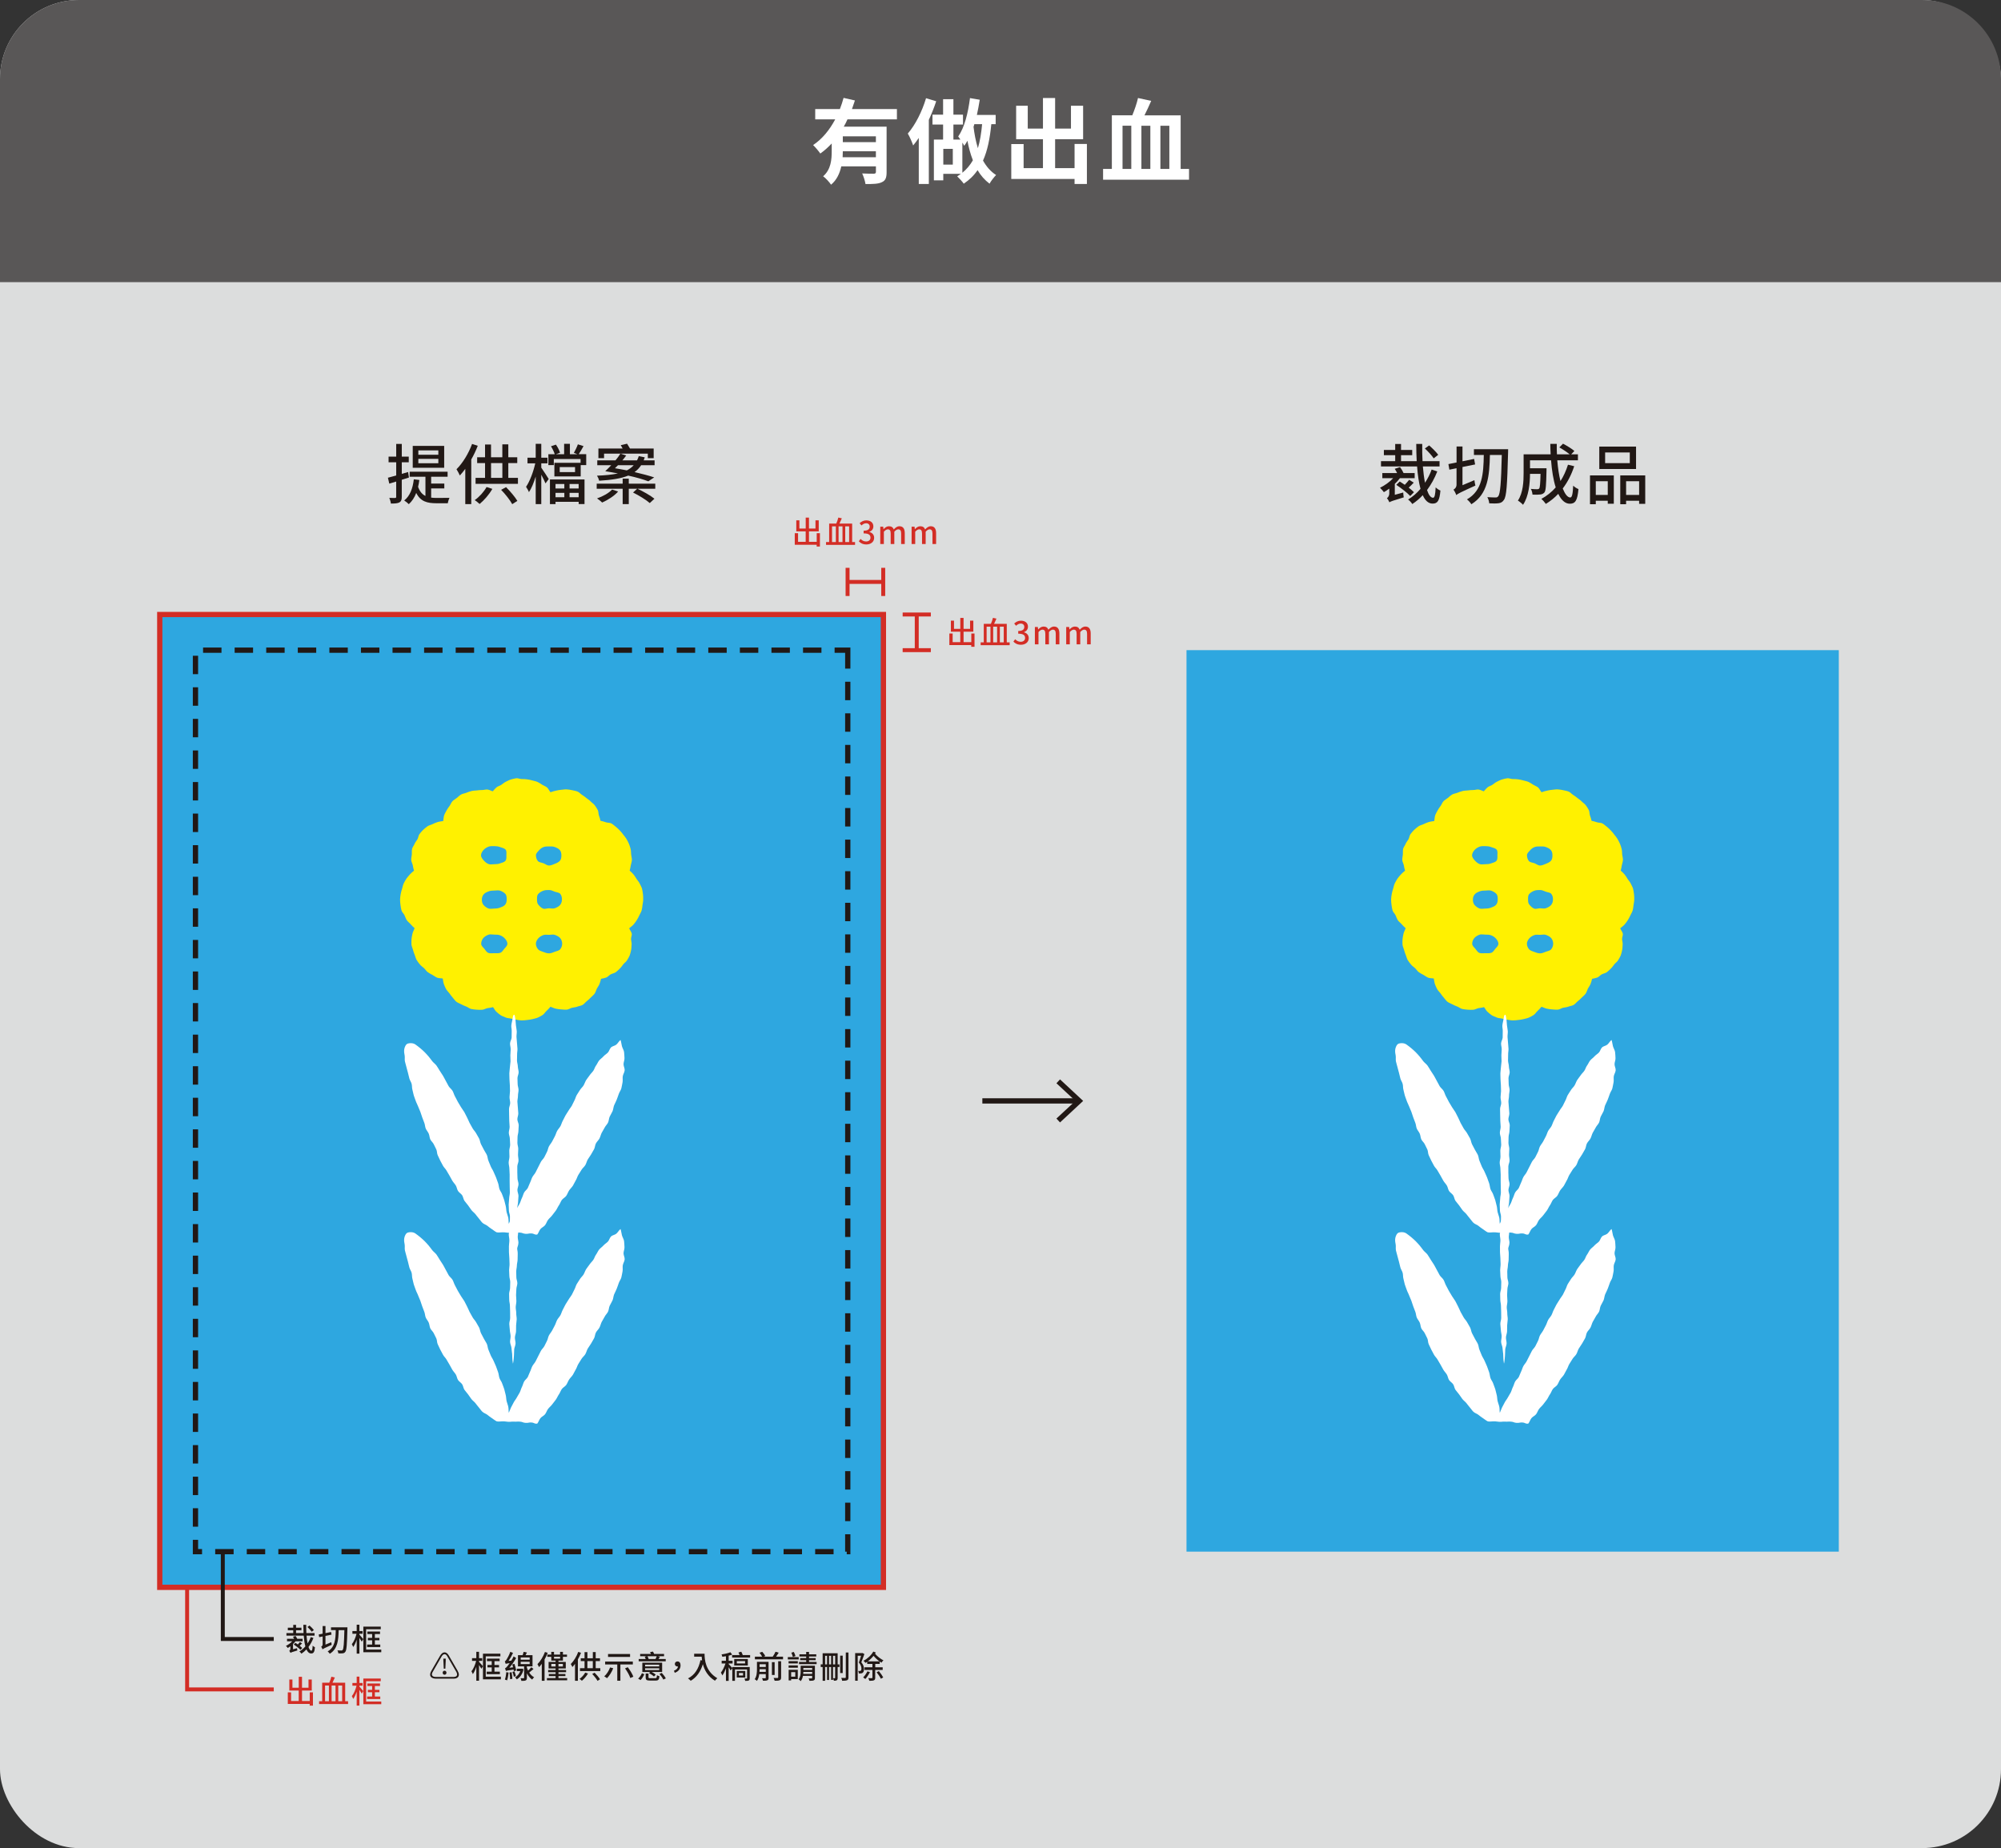 <svg xmlns="http://www.w3.org/2000/svg" viewBox="0 0 760.43 702.37"><rect x="0" y="0" width="760.43" height="702.37" fill="#333333" stroke="none"/><g><g id="_&#x5716;&#x5C64;_1" data-name="&#x5716;&#x5C64;_1"><g><rect width="760.43" height="702.37" rx="30" ry="30" fill="#dcdddd"></rect><path d="M30,0h700.43c16.56,0,30,13.44,30,30v77.23H0V30C0,13.44,13.44,0,30,0Z" fill="#595757"></path><g><path d="M322.05,45.37c-.39.95-.88,1.86-1.4,2.77h16.28v17.29c0,2.07-.39,3.19-1.82,3.82-1.37.67-3.36.7-6.2.7-.17-1.16-.73-2.91-1.26-4.03,1.79.1,3.81.1,4.41.1.6-.03.81-.21.81-.7v-2.1h-13.16c-.59,2.63-1.71,5.18-3.89,6.97-.56-.88-2.14-2.63-3.01-3.19,3.01-2.63,3.26-6.37,3.26-9.63v-2.84c-1.33,1.4-2.73,2.7-4.34,3.82-.63-.95-1.93-2.45-2.73-3.22,3.54-2.35,6.34-5.88,8.4-9.77h-7.6v-3.92h9.38c.56-1.44,1.02-2.84,1.4-4.24l4.31.98c-.35,1.09-.73,2.17-1.12,3.26h17.08v3.92h-18.8ZM332.86,59.76v-2.28h-12.57c0,.74-.04,1.47-.07,2.28h12.64ZM332.86,51.81h-12.57v2.21h12.57v-2.21Z" fill="#fff"></path><path d="M355.78,38.48c-.77,2.35-1.75,4.76-2.8,7.07v24.36h-3.82v-17.5c-.7,1.05-1.44,2.03-2.14,2.87-.31-1.02-1.36-3.43-2.03-4.52,2.83-3.26,5.43-8.37,6.93-13.44l3.85,1.16ZM376.72,47.19c-.53,5.46-1.44,10.05-3.15,13.83,1.26,2.24,2.83,4.13,4.97,5.5-.73.73-1.96,2.28-2.49,3.29-1.85-1.4-3.36-3.12-4.55-5.15-1.37,2.03-3.12,3.71-5.25,5.15-.46-.7-1.79-2.14-2.49-2.8.46-.28.95-.6,1.4-.95h-6.69v2.49h-3.57v-15.51h3.5v-5.71h-4.03v-3.75h4.03v-5.88h3.92v5.88h3.64v3.75h-3.64v5.71h2.66c-.31-.46-.63-.88-.84-1.16,2.42-3.47,3.75-8.96,4.48-14.6l3.71.63c-.32,1.93-.67,3.92-1.09,5.78h7.14v3.5h-1.68ZM362.09,56.57h-3.61v5.99h3.61v-5.99ZM365.73,65.64c1.65-1.33,2.94-2.91,3.99-4.73-.95-2.42-1.61-4.94-2.07-7.42-.38.7-.77,1.33-1.23,1.93-.14-.32-.38-.74-.7-1.23v11.45ZM370.28,47.19c-.1.35-.21.67-.31,1.01.31,2.63.84,5.46,1.65,8.12.81-2.7,1.3-5.74,1.61-9.14h-2.94Z" fill="#fff"></path><path d="M413.05,54.72v15.19h-4.69v-1.89h-24.05v-13.27h4.69v9.14h7.35v-10.99h-10.19v-12.71h4.41v8.68h5.78v-11.62h4.62v11.62h6.02v-8.68h4.62v12.71h-10.64v10.99h7.39v-9.17h4.69Z" fill="#fff"></path><path d="M451.86,64.2v4.1h-32.66v-4.1h3.33v-20.37h7.77c.84-2.03,1.72-4.55,2.17-6.58l5.01,1.09c-.81,1.89-1.71,3.82-2.56,5.5h13.76v20.37h3.19ZM426.59,64.2h3.33v-16.42h-3.33v16.42ZM437.16,47.79h-3.4v16.42h3.4v-16.42ZM440.98,47.79v16.42h3.4v-16.42h-3.4Z" fill="#fff"></path></g></g><rect x="13.36" y="280.9" width="369.72" height="275.01" transform="translate(616.62 220.18) rotate(90)" fill="#2ea7e0" stroke="#d32d25" stroke-miterlimit="10" stroke-width="2"></rect><rect x="26.92" y="294.45" width="342.61" height="247.89" transform="translate(616.62 220.18) rotate(90)" fill="#2ea7e0" stroke="#211815" stroke-dasharray="7 5" stroke-miterlimit="10" stroke-width="2"></rect><g><path d="M244.33,339.77c-.1-.69-.17-1.42-.36-2.08-.2-.67-.6-1.29-.88-1.92-.29-.63-.8-1.14-1.18-1.72-.37-.58-.7-1.2-1.15-1.72-.45-.52-.95-1-1.47-1.45.22-.65.29-1.34.42-2.02.13-.68.4-1.34.43-2.04.03-.69-.23-1.37-.29-2.06-.06-.68-.03-1.38-.19-2.06-.16-.66-.37-1.32-.63-1.97-.26-.63-.59-1.24-.94-1.85-.35-.61-.8-1.12-1.22-1.66-.43-.55-.82-1.11-1.32-1.59-.5-.48-.97-1.01-1.52-1.41-.57-.4-1.07-.95-1.69-1.27-.62-.32-1.42-.22-2.08-.44-.66-.23-1.37-.44-2.05-.56-.13-.68-.38-1.39-.61-2.04-.22-.65-.12-1.46-.44-2.07-.32-.61-.73-1.21-1.13-1.78-.39-.56-1.05-.93-1.53-1.44-.47-.5-1.05-.86-1.61-1.29-.54-.42-1.05-.86-1.66-1.22-.61-.35-1.07-1-1.71-1.26-.65-.26-1.38-.37-2.05-.53-.68-.16-1.38-.25-2.07-.31-.69-.07-1.39.12-2.08.15-.69.03-1.35.2-2.03.33-.68.13-1.44.37-2.09.6-.46-.52-.78-1.35-1.31-1.81-.52-.45-1.24-.66-1.83-1.03-.58-.37-1.14-.77-1.77-1.06-.63-.29-1.32-.38-1.98-.58-.66-.19-1.31-.32-2-.42-.67-.1-1.34-.11-2.04-.11s-1.42-.39-2.1-.3c-.69.1-1.39.27-2.05.47-.67.2-1.29.58-1.91.86-.63.29-1.14.8-1.71,1.17-.58.38-1.34.53-1.86.98-.52.46-.93.95-1.38,1.48-.65-.23-1.24-.54-1.92-.67-.68-.13-1.43.21-2.12.18-.69-.03-1.35.08-2.05.15-.68.06-1.35.07-2.03.24-.67.16-1.29.41-1.94.66-.63.26-1.37.31-1.97.66-.61.35-1.1.86-1.63,1.29-.55.43-1.18.77-1.66,1.26-.48.51-.69,1.22-1.09,1.78-.4.57-.83,1.09-1.14,1.71-.32.62-.7,1.2-.92,1.85-.23.66-.23,1.5-.36,2.18-.68.13-1.51.19-2.16.41-.65.22-1.3.47-1.91.78-.62.31-1.38.43-1.94.84-.56.4-1.12.87-1.63,1.34-.49.47-.95,1.04-1.38,1.59-.42.54-.43,1.37-.78,1.98-.35.61-.84,1.12-1.09,1.75-.26.65-.78,1.23-.94,1.9-.16.68-.04,1.43-.1,2.11-.06.69-.26,1.4-.23,2.09.03.69.46,1.35.59,2.03.13.68.24,1.38.47,2.04-.53.45-1.09.9-1.55,1.42-.45.52-.95,1.03-1.33,1.61-.37.58-.75,1.19-1.04,1.83-.29.63-.42,1.33-.61,2-.19.66-.43,1.33-.53,2.02-.1.68-.24,1.39-.24,2.09s.07,1.42.16,2.1c.1.69.2,1.41.39,2.07.19.67.84,1.17,1.13,1.8.29.63.49,1.3.86,1.88.37.58.98.97,1.43,1.5.46.52,1.04,1.11,1.56,1.56-.22.66-.69,1.4-.82,2.08-.13.68-.32,1.36-.36,2.06-.03.69-.08,1.4-.02,2.1.07.69.43,1.33.59,2.01.16.67.4,1.31.66,1.95.25.63.4,1.33.75,1.94.35.61.82,1.13,1.24,1.67.43.55,1.04.9,1.54,1.38.51.48.86,1.12,1.42,1.52.57.4,1.17.74,1.79,1.05.62.32,1.17.83,1.82,1.06.66.22,1.4.16,2.08.3.13.68.18,1.39.4,2.05.22.65.52,1.31.84,1.92.31.61.88,1.08,1.29,1.65.4.56.78,1.13,1.26,1.64.47.5.84,1.14,1.39,1.57.54.42,1.25.63,1.86.98.61.35,1.25.58,1.89.84.65.26,1.22.77,1.89.93.68.16,1.4.2,2.08.27.69.07,1.4.05,2.09.02.69-.04,1.32-.48,2-.61.68-.13,1.43-.16,2.09-.39.46.53.77,1.3,1.29,1.75.52.45,1.06.95,1.64,1.33.58.37,1.29.58,1.92.87.63.29,1.38.23,2.05.42.66.2,1.31.32,2,.42.68.1,1.34.26,2.04.26s1.38-.06,2.06-.16c.69-.1,1.38-.14,2.04-.33.67-.2,1.39-.29,2.01-.58.64-.29,1.27-.63,1.85-1,.58-.38.93-1.07,1.45-1.53.52-.46,1.06-1.07,1.51-1.59.65.23,1.4.61,2.08.75.68.13,1.36.24,2.05.27.69.03,1.39.15,2.08.08.69-.06,1.3-.54,1.97-.71.67-.16,1.37-.17,2.02-.43.63-.25,1.39-.3,2-.65.61-.35,1.03-.98,1.57-1.41.55-.43,1.06-.89,1.53-1.39.48-.5,1.07-.93,1.47-1.49.4-.56.54-1.29.85-1.91.32-.62.8-1.16,1.03-1.82.22-.65.44-1.23.57-1.91.68-.13,1.29-.24,1.94-.47.66-.23,1.11-.91,1.73-1.22.61-.32,1.35-.41,1.92-.81.56-.4,1.04-.91,1.54-1.39.5-.47.88-1.05,1.31-1.6.42-.54,1.08-.93,1.43-1.54.35-.61.76-1.22,1.01-1.85.26-.65.38-1.37.54-2.04.16-.68.12-1.4.19-2.09.07-.69-.19-1.37-.22-2.06-.03-.69.41-1.44.27-2.12-.13-.68-.75-1.35-.98-2,.52-.46,1.2-.89,1.65-1.42.45-.52.86-1.08,1.23-1.67.37-.58.69-1.19.98-1.82.29-.63.68-1.23.88-1.89.19-.66.24-1.37.33-2.06.1-.67.26-1.37.26-2.07s0-1.42-.09-2.09ZM183.8,322.99c.46-.52,1.14-.94,1.88-1.22.65-.25,1.42-.2,2.2-.2s1.49.1,2.14.35c.74.28,1.62.43,2.08.94.51.57.33,1.46.33,2.2s.11,1.57-.4,2.14c-.46.52-1.29.65-2.03.93-.65.25-1.33.31-2.12.31s-1.56.19-2.21-.06c-.74-.28-1.33-.81-1.79-1.32-.51-.58-1.08-1.26-1.08-2s.48-1.5.99-2.08ZM192.55,341.86c0,.75-.13,1.45-.64,2.03-.46.52-1.16.78-1.91,1.06-.65.25-1.34.35-2.12.35s-1.59.22-2.25-.03c-.74-.28-1.4-.8-1.86-1.31-.52-.58-.65-1.35-.65-2.1s.22-1.45.74-2.02c.46-.52,1.14-.81,1.88-1.09.65-.25,1.35-.3,2.14-.3s1.57-.19,2.22.06c.75.28,1.48.7,1.94,1.21.51.58.51,1.4.51,2.14ZM191.71,360.5c-.46.51-.82,1.31-1.56,1.6-.65.25-1.48.16-2.26.16s-1.62.14-2.28-.1c-.74-.28-1.12-1.1-1.58-1.62-.52-.58-1.17-1.13-1.17-1.88s.32-1.6.83-2.18c.46-.52,1.2-.98,1.94-1.25.66-.25,1.47-.03,2.25-.03s1.51.01,2.17.26c.75.28,1.35.71,1.81,1.22.51.58.96,1.24.96,1.98s-.6,1.27-1.11,1.85ZM204.81,323.2c.46-.52.97-.97,1.71-1.26.65-.25,1.35-.26,2.13-.26s1.49-.03,2.15.22c.74.28,1.44.59,1.9,1.11.52.58.64,1.31.64,2.05s-.06,1.53-.58,2.1c-.46.52-1.19.85-1.93,1.14-.65.25-1.39.64-2.18.64s-1.44-.6-2.1-.85c-.74-.28-1.66-.31-2.12-.82-.52-.58-.76-1.45-.76-2.2s.62-1.29,1.13-1.86ZM213.55,341.86c0,.75-.23,1.56-.74,2.13-.46.52-1.2.9-1.94,1.18-.65.25-1.43.02-2.21.02s-1.61.38-2.26.13c-.75-.28-1.31-.91-1.77-1.43-.52-.58-.55-1.29-.55-2.03s-.05-1.53.47-2.11c.46-.52,1.15-.95,1.9-1.23.65-.25,1.44-.27,2.22-.27s1.43.37,2.09.61c.74.29,1.65.3,2.11.81.52.57.69,1.44.69,2.18ZM212.84,360.82c-.46.52-1.32.63-2.06.91-.65.25-1.34.59-2.12.59s-1.49-.27-2.15-.52c-.74-.28-1.55-.49-2.01-1-.51-.57-.85-1.4-.85-2.14s.42-1.49.94-2.07c.46-.52,1.13-.93,1.87-1.21.66-.25,1.41-.1,2.2-.1s1.57-.22,2.22.02c.74.28,1.51.66,1.97,1.18.52.58.79,1.43.79,2.17s-.28,1.59-.8,2.17Z" fill="#fff100" fill-rule="evenodd"></path><g><path d="M195.34,385.63c.27,0,.36.53.55,1.85.08.62.1,1.36.18,2.22.05.67.26,1.4.31,2.21.04.7-.13,1.45-.1,2.24.03.71.16,1.45.19,2.23.02.72.16,1.46.18,2.23.02.72-.16,1.47-.14,2.23.02.72-.05,1.47-.04,2.23.01.73.31,1.47.32,2.23.01.73.3,1.47.31,2.23,0,.73-.45,1.48-.45,2.24,0,.73.07,1.48.07,2.23,0,.74.34,1.48.34,2.23,0,.74-.23,1.48-.22,2.23,0,.74-.22,1.49-.22,2.23s.18,1.49.18,2.24.17,1.49.17,2.24-.36,1.48-.36,2.23.52,1.49.52,2.24c0,.75-.12,1.49-.12,2.24,0,.75-.33,1.49-.33,2.24,0,.75-.04,1.5-.05,2.24,0,.75.32,1.5.32,2.24,0,.75-.09,1.5-.09,2.24,0,.75.19,1.5.19,2.24,0,.75-.46,1.5-.46,2.24,0,.75,0,1.5,0,2.24,0,.75.07,1.5.07,2.24,0,.76.39,1.5.39,2.24,0,.76-.42,1.5-.42,2.23,0,.76.41,1.51.41,2.24s-.15,1.5-.15,2.23c0,.76-.29,1.51-.29,2.23,0,.78.13,1.51.13,2.21,0,.79-.04,1.52-.04,2.22,0,.8.22,1.54.22,2.21,0,.82.05,1.55.05,2.22,0,.85-.2,1.58-.21,2.21,0,.93.28,1.65.27,2.22-.02,1.11-.43,1.65-.47,2.19-.03.55.25,1.11.2,2.22-.02.57-.02,1.27-.05,2.2-.02.63-.26,1.35-.28,2.2-.01.66-.23,1.39-.24,2.21-.01.67.06,1.41.05,2.21-.01.69.39,1.43.38,2.22-.01.7-.36,1.43-.38,2.21-.01.78-.1,1.55-.11,2.29-.01.79.14,1.55.12,2.3-.01.79-.23,1.55-.25,2.29-.01.79.22,1.56.2,2.3-.02.8.19,1.56.17,2.3-.02.8-.2,1.56-.22,2.29-.02.8,0,1.57-.03,2.3-.03.81-.4,1.56-.43,2.28-.03.82.28,1.6.25,2.31-.04.84-.48,1.58-.52,2.28-.05.88-.04,1.64-.09,2.29-.08,1.03-.13,1.77-.21,2.27-.22,1.29-.16.91-.37-.56-.09-.6-.02-1.37-.1-2.28-.06-.69-.21-1.44-.26-2.27-.05-.72-.48-1.46-.53-2.26-.04-.74.23-1.52.2-2.3-.03-.75-.28-1.51-.3-2.28-.03-.76-.18-1.53-.2-2.3-.02-.77.35-1.55.33-2.31-.02-.78,0-1.55-.02-2.29,0-.79-.07-1.55-.07-2.29,0-.75-.25-1.51-.26-2.26,0-.75-.04-1.51-.05-2.26,0-.76.37-1.51.37-2.26,0-.76.06-1.51.06-2.27,0-.75-.33-1.51-.33-2.26,0-.75-.1-1.51-.1-2.26s.18-1.51.17-2.27c0-.76-.08-1.51-.08-2.26,0-.76-.15-1.51-.15-2.27,0-.76-.01-1.51-.01-2.27s.18-1.51.17-2.27c0-.76-.23-1.51-.23-2.27,0-.76.54-1.51.54-2.27s-.12-1.51-.12-2.27.04-1.52.03-2.27c0-.76-.4-1.51-.4-2.27,0-.76-.08-1.51-.08-2.27s.18-1.52.18-2.27c0-.76.26-1.51.26-2.27s-.05-1.52-.05-2.27-.03-1.52-.03-2.27.01-1.52.01-2.27-.11-1.52-.11-2.27-.27-1.51-.27-2.27c0-.76.3-1.51.3-2.27,0-.76-.06-1.52-.06-2.27,0-.76.33-1.52.33-2.27,0-.76-.12-1.52-.12-2.27,0-.76-.39-1.52-.39-2.26,0-.76.31-1.51.31-2.26,0-.76-.14-1.52-.14-2.26,0-.76-.05-1.52-.05-2.26,0-.76-.05-1.52-.04-2.27,0-.76.43-1.51.44-2.26,0-.76-.26-1.52-.25-2.27,0-.77.18-1.52.18-2.27.01-.77-.07-1.52-.06-2.27,0-.77-.15-1.52-.14-2.27,0-.77-.07-1.53-.05-2.27.01-.77.19-1.52.21-2.26.02-.77.22-1.52.24-2.26.02-.77-.09-1.53-.07-2.27.02-.78.1-1.53.13-2.26.02-.78-.27-1.55-.24-2.27.03-.79.57-1.53.6-2.24.04-.81-.02-1.56.03-2.26.05-.82-.2-1.6-.15-2.28.07-.87.32-1.61.41-2.23.18-1.37.37-1.88.61-1.88" fill="#fff"></path><path d="M188.74,468.33c-.66-.28-1.23-.85-1.84-1.21-.61-.36-1.14-.83-1.71-1.27-.56-.43-1.33-.63-1.85-1.12-.52-.49-.89-1.14-1.37-1.66-.48-.52-.87-1.12-1.33-1.67s-1.08-.97-1.51-1.54c-.43-.57-.83-1.17-1.24-1.75-.43-.61-.97-1.14-1.39-1.75-.42-.61-.46-1.48-.87-2.1-.41-.62-1.17-1.01-1.57-1.63-.4-.63-.46-1.47-.85-2.1-.39-.63-.94-1.16-1.32-1.8-.38-.64-.71-1.3-1.08-1.95-.37-.64-.77-1.27-1.13-1.92-.36-.65-.98-1.16-1.33-1.81-.35-.65-.71-1.31-1.05-1.97-.34-.66-.62-1.35-.95-2.02-.33-.66-.22-1.54-.54-2.21-.32-.67-.67-1.32-.98-1.99-.31-.68-1-1.18-1.31-1.85-.3-.68-.3-1.49-.59-2.17-.29-.68-.85-1.25-1.14-1.94-.28-.69-.27-1.49-.55-2.18-.27-.69-.53-1.38-.79-2.08-.26-.7-.46-1.41-.71-2.11-.25-.7-.61-1.35-.86-2.06-.24-.7-.66-1.35-.88-2.05-.23-.71-.54-1.39-.75-2.1-.22-.71-.31-1.46-.52-2.17-.21-.71-.1-1.51-.3-2.23-.19-.72-.68-1.35-.87-2.07-.18-.72-.36-1.44-.53-2.16-.17-.72-.42-1.43-.58-2.16-.16-.72-.42-1.43-.57-2.16-.15-.72.03-1.52-.1-2.25-.11-.59-.23-1.23-.2-1.88.03-.67.23-1.27.5-1.79.3-.58.68-.86,1.38-.95.82-.11,1.69-.04,2.37.43.63.43,1.23.92,1.82,1.39.59.48,1.15,1,1.7,1.53.55.52,1.03,1.12,1.54,1.68.51.56.91,1.22,1.39,1.8.48.59,1.14,1.03,1.6,1.65.45.61.79,1.3,1.21,1.93.43.63.83,1.26,1.24,1.9.41.64.7,1.35,1.09,2,.39.65.7,1.35,1.08,2,.39.65,1.1,1.12,1.48,1.77.38.66.55,1.45.93,2.12.39.66.69,1.37,1.07,2.04.39.66.79,1.32,1.18,1.98.38.67.9,1.25,1.28,1.92.38.67.68,1.38,1.05,2.05.38.67.61,1.42.97,2.09.37.67.76,1.34,1.12,2.01.37.67.98,1.22,1.34,1.89.36.68.79,1.32,1.14,2,.35.68.4,1.52.74,2.2.34.69.74,1.35,1.07,2.04.33.69.82,1.31,1.14,2.01.32.7.31,1.55.62,2.25.31.7.57,1.42.87,2.13.3.71.78,1.33,1.07,2.05.29.71.65,1.39.93,2.11.27.72.53,1.44.78,2.17.26.72.28,1.53.52,2.25.24.73.82,1.35,1.04,2.08.22.73.59,1.43.79,2.17.21.74.38,1.5.56,2.24.18.74.16,1.54.33,2.29.17.75.51,1.46.65,2.22.14.75.06,1.47.18,2.23.33-.66.49-1.31.82-1.97.33-.66.7-1.3,1.03-1.96.33-.66.85-1.22,1.19-1.88.34-.66.77-1.26,1.11-1.92.34-.66.49-1.41.83-2.07.34-.66.49-1.41.83-2.07.34-.66,1.07-1.11,1.41-1.76.34-.65.53-1.39.87-2.05.34-.66.5-1.4.85-2.06.34-.65.91-1.19,1.25-1.85.35-.65.65-1.33,1-1.98.34-.65.65-1.33,1-1.98.34-.65.98-1.15,1.32-1.8.35-.65.64-1.33.99-1.98.35-.65.41-1.45.76-2.11.35-.65.86-1.21,1.21-1.86.35-.65.68-1.31,1.03-1.96.35-.65.52-1.4.87-2.05.35-.65.92-1.18,1.27-1.83.35-.65.52-1.4.88-2.05.35-.65.66-1.32,1.01-1.97.35-.65.82-1.23,1.18-1.88.36-.65.88-1.2,1.24-1.85.36-.65.63-1.35.99-2,.36-.65.52-1.42.88-2.06.37-.65.83-1.24,1.2-1.88.38-.64,1-1.13,1.39-1.77.38-.64.59-1.39.98-2.02.4-.63.9-1.19,1.31-1.81.41-.62.99-1.12,1.41-1.73.43-.61.59-1.41,1.04-2,.45-.6.71-1.34,1.18-1.92.47-.58,1.15-.99,1.63-1.55.49-.56,1.18-.93,1.7-1.47.51-.54.66-1.45,1.2-1.96.53-.51,1.47-.59,2.03-1.08.56-.49.98-1.3,1.57-1.75.27.73.33,1.62.53,2.36.19.75.69,1.44.81,2.2.12.76.1,1.56.16,2.33.05.77-.35,1.54-.36,2.32-.01.77.5,1.57.43,2.34-.07.77-.6,1.48-.72,2.25-.12.76.07,1.58-.09,2.34-.16.75-.26,1.54-.46,2.29-.2.74-.75,1.39-.98,2.13-.23.73-.53,1.45-.79,2.18-.26.72-.68,1.39-.97,2.1-.29.72-.3,1.55-.6,2.25-.31.71-.76,1.36-1.08,2.06-.32.69-.3,1.55-.62,2.24-.33.69-.95,1.23-1.29,1.92-.33.69-.79,1.31-1.13,1.99-.34.68-.49,1.46-.84,2.14-.35.67-.99,1.2-1.35,1.88-.35.67-.35,1.54-.71,2.21-.36.67-.76,1.32-1.14,1.99-.37.67-.88,1.25-1.26,1.92-.38.66-.53,1.46-.92,2.12-.38.66-1.06,1.14-1.45,1.8-.39.65-.82,1.29-1.21,1.94-.4.65-.57,1.44-.98,2.08-.41.65-.68,1.38-1.09,2.02-.41.64-1.01,1.16-1.43,1.8-.42.64-.65,1.4-1.08,2.03-.42.63-1.27.98-1.71,1.61-.43.63-.66,1.4-1.1,2.02-.44.63-.71,1.37-1.16,1.99-.44.62-.95,1.2-1.4,1.82-.45.61-1.09,1.09-1.55,1.7s-.67,1.41-1.13,2.01c-.46.61-1.31.91-1.78,1.51-.47.6-.71,1.45-1.18,2.05-1.09.19-1.11-.34-2.21-.41-1.1-.06-1.12.21-2.23.15-1.1-.07-1.08-.4-2.19-.47-1.1-.07-1.11.06-2.22,0-1.1-.07-1.12.13-2.22.06-1.11-.06-1.1-.2-2.21-.17-1.12.02-1.14.16-2.24,0" fill="#fff"></path><path d="M188.74,540.16c-.66-.28-1.23-.85-1.84-1.21-.61-.37-1.14-.84-1.71-1.27-.56-.43-1.33-.63-1.85-1.12-.52-.48-.89-1.14-1.37-1.66-.48-.52-.87-1.12-1.33-1.67-.45-.55-1.08-.97-1.51-1.54-.43-.57-.83-1.17-1.24-1.75-.43-.61-.97-1.14-1.39-1.75-.42-.61-.46-1.48-.87-2.1-.41-.62-1.17-1.01-1.57-1.63-.4-.63-.46-1.47-.85-2.1-.39-.63-.94-1.16-1.32-1.8-.38-.64-.71-1.3-1.08-1.95s-.77-1.27-1.13-1.92c-.36-.65-.98-1.16-1.33-1.82-.35-.65-.71-1.31-1.05-1.97-.34-.66-.62-1.35-.95-2.02-.33-.66-.22-1.54-.54-2.21-.32-.67-.67-1.32-.98-1.99-.31-.67-1-1.18-1.31-1.85-.3-.68-.3-1.49-.59-2.17-.29-.68-.85-1.25-1.14-1.94-.28-.69-.27-1.49-.55-2.18-.27-.69-.53-1.38-.79-2.08-.26-.69-.46-1.41-.71-2.11-.25-.7-.61-1.35-.86-2.06-.24-.7-.66-1.34-.88-2.05-.23-.71-.54-1.39-.75-2.1-.22-.71-.31-1.46-.52-2.17-.21-.71-.1-1.51-.3-2.23-.19-.72-.68-1.35-.87-2.07-.18-.72-.36-1.44-.53-2.16-.17-.72-.42-1.43-.58-2.15-.16-.72-.42-1.43-.57-2.16-.15-.73.03-1.52-.1-2.25-.11-.59-.23-1.23-.2-1.88.03-.67.23-1.27.5-1.79.3-.58.68-.86,1.38-.95.82-.11,1.69-.04,2.37.43.63.43,1.23.92,1.82,1.39.59.48,1.15,1.01,1.7,1.53.55.52,1.03,1.12,1.54,1.68.51.55.91,1.22,1.39,1.8.48.59,1.14,1.03,1.6,1.65.45.61.79,1.3,1.21,1.93.43.63.83,1.26,1.24,1.9.41.64.7,1.35,1.09,2,.39.65.7,1.35,1.08,2,.39.65,1.1,1.11,1.48,1.77.38.66.55,1.45.93,2.12.39.66.69,1.37,1.07,2.04.39.66.79,1.32,1.18,1.98.38.67.9,1.25,1.28,1.92.38.67.68,1.38,1.05,2.05.38.67.61,1.42.97,2.09.37.67.76,1.33,1.12,2.01.37.67.98,1.22,1.34,1.89.36.68.79,1.32,1.14,2,.35.68.4,1.52.74,2.2.34.69.74,1.35,1.07,2.04.33.69.82,1.31,1.14,2.01.32.7.31,1.55.62,2.25.31.7.57,1.42.87,2.13.3.71.78,1.33,1.07,2.05.29.71.65,1.39.93,2.11.27.72.53,1.44.78,2.17.26.72.28,1.53.52,2.25.24.73.82,1.35,1.04,2.08.22.73.59,1.43.79,2.17.21.74.38,1.5.56,2.24.18.74.16,1.54.33,2.29.17.75.51,1.46.65,2.22.14.75.06,1.47.18,2.23.33-.66.49-1.31.82-1.97.33-.66.7-1.3,1.03-1.96.33-.66.85-1.22,1.19-1.88.34-.66.77-1.26,1.11-1.92.34-.66.49-1.41.83-2.07.34-.66.49-1.41.83-2.06.34-.66,1.07-1.11,1.41-1.76.34-.66.53-1.39.87-2.05.34-.65.5-1.4.85-2.06.34-.65.91-1.19,1.25-1.85.35-.65.65-1.33,1-1.98.34-.65.65-1.33,1-1.98.34-.65.98-1.15,1.32-1.8.35-.65.64-1.33.99-1.98.35-.65.41-1.45.76-2.11.35-.65.86-1.21,1.21-1.86.35-.65.68-1.31,1.03-1.96.35-.65.52-1.4.87-2.05.35-.65.92-1.18,1.27-1.83.35-.65.52-1.4.88-2.05.35-.65.66-1.32,1.01-1.97.35-.65.82-1.23,1.18-1.88.36-.65.88-1.2,1.24-1.84.36-.65.63-1.35.99-2,.36-.65.52-1.41.88-2.06.37-.65.83-1.24,1.2-1.88.38-.64,1-1.14,1.39-1.77.38-.64.59-1.39.98-2.01.4-.63.9-1.19,1.31-1.81.41-.62.99-1.12,1.41-1.73.43-.61.59-1.41,1.04-2,.45-.6.71-1.34,1.18-1.92.47-.58,1.15-.99,1.63-1.55.49-.56,1.18-.93,1.7-1.47.51-.54.66-1.44,1.2-1.96.53-.52,1.47-.59,2.03-1.08.56-.49.98-1.3,1.57-1.75.27.73.33,1.62.53,2.36.19.75.69,1.44.81,2.2.12.76.1,1.56.16,2.33.05.77-.35,1.54-.36,2.32-.01.77.5,1.57.43,2.34-.07.77-.6,1.48-.72,2.25-.12.76.07,1.58-.09,2.34-.16.75-.26,1.54-.46,2.29-.2.74-.75,1.39-.98,2.13-.23.73-.53,1.45-.79,2.18-.26.73-.68,1.39-.97,2.11-.29.72-.3,1.55-.6,2.25-.31.71-.76,1.36-1.08,2.06-.32.69-.3,1.55-.62,2.24-.33.69-.95,1.23-1.29,1.92-.33.68-.79,1.31-1.13,1.99-.34.68-.49,1.46-.84,2.14-.35.68-.99,1.2-1.35,1.88-.35.67-.35,1.54-.71,2.21-.36.67-.76,1.32-1.14,1.99-.37.66-.88,1.25-1.26,1.92-.38.66-.53,1.45-.92,2.11-.38.66-1.06,1.14-1.45,1.8-.39.65-.82,1.29-1.21,1.94-.4.65-.57,1.44-.98,2.08-.41.65-.68,1.38-1.09,2.02-.41.64-1.01,1.16-1.43,1.8-.42.64-.65,1.4-1.08,2.03s-1.27.98-1.71,1.61c-.43.63-.66,1.4-1.1,2.02-.44.63-.71,1.36-1.16,1.99-.44.62-.95,1.2-1.4,1.82-.45.61-1.09,1.09-1.55,1.7-.46.61-.67,1.41-1.13,2.01-.46.61-1.31.91-1.78,1.51-.47.6-.71,1.46-1.18,2.05-1.09.19-1.11-.34-2.21-.41-1.1-.07-1.12.21-2.23.14-1.1-.07-1.08-.4-2.19-.47-1.1-.07-1.11.06-2.22,0-1.1-.07-1.12.13-2.22.06-1.11-.06-1.1-.2-2.21-.17-1.12.02-1.14.16-2.24,0" fill="#fff"></path></g></g><rect x="403.53" y="294.45" width="342.61" height="247.89" transform="translate(993.24 -156.44) rotate(90)" fill="#2ea7e0"></rect><g><path d="M620.95,339.77c-.1-.69-.17-1.42-.36-2.08-.2-.67-.6-1.29-.88-1.92-.29-.63-.8-1.14-1.18-1.72-.37-.58-.7-1.2-1.15-1.72-.45-.52-.95-1-1.47-1.45.22-.65.29-1.34.42-2.02.13-.68.4-1.34.43-2.04.03-.69-.23-1.37-.29-2.06-.06-.68-.03-1.38-.19-2.06-.16-.66-.37-1.32-.63-1.97-.26-.63-.59-1.24-.94-1.85-.35-.61-.8-1.12-1.22-1.66-.43-.55-.82-1.11-1.32-1.59-.5-.48-.97-1.01-1.52-1.41-.57-.4-1.07-.95-1.69-1.27-.62-.32-1.42-.22-2.08-.44-.66-.23-1.37-.44-2.05-.56-.13-.68-.38-1.39-.61-2.04-.22-.65-.12-1.46-.44-2.07-.32-.61-.73-1.21-1.13-1.78-.39-.56-1.05-.93-1.53-1.44-.47-.5-1.05-.86-1.61-1.29-.54-.42-1.05-.86-1.66-1.22-.61-.35-1.07-1-1.71-1.26-.65-.26-1.38-.37-2.05-.53-.68-.16-1.38-.25-2.07-.31-.69-.07-1.39.12-2.08.15-.69.03-1.35.2-2.03.33-.68.13-1.44.37-2.09.6-.46-.52-.78-1.35-1.31-1.81-.52-.45-1.24-.66-1.83-1.03-.58-.37-1.14-.77-1.77-1.06-.63-.29-1.32-.38-1.98-.58-.66-.19-1.31-.32-2-.42-.67-.1-1.34-.11-2.04-.11s-1.42-.39-2.1-.3c-.69.1-1.39.27-2.05.47-.67.2-1.29.58-1.91.86-.63.29-1.14.8-1.71,1.17-.58.38-1.34.53-1.86.98-.52.46-.93.95-1.38,1.48-.65-.23-1.24-.54-1.92-.67-.68-.13-1.43.21-2.12.18-.69-.03-1.35.08-2.05.15-.68.06-1.35.07-2.03.24-.67.16-1.29.41-1.94.66-.63.26-1.37.31-1.97.66-.61.35-1.1.86-1.63,1.29-.55.43-1.18.77-1.66,1.26-.48.51-.69,1.22-1.09,1.78-.4.57-.83,1.09-1.14,1.71-.32.62-.7,1.2-.92,1.85-.23.66-.23,1.5-.36,2.18-.68.13-1.51.19-2.16.41-.65.22-1.3.47-1.91.78-.62.31-1.38.43-1.94.84-.56.4-1.12.87-1.63,1.34-.49.47-.95,1.04-1.38,1.59-.42.54-.43,1.37-.78,1.98-.35.61-.84,1.12-1.09,1.75-.26.65-.78,1.23-.94,1.9-.16.68-.04,1.43-.1,2.11-.06.69-.26,1.4-.23,2.09.03.69.46,1.35.59,2.03.13.68.24,1.38.47,2.04-.53.45-1.09.9-1.55,1.42-.45.52-.95,1.03-1.33,1.61-.37.58-.75,1.19-1.04,1.83-.29.63-.42,1.33-.61,2-.19.66-.43,1.33-.53,2.02-.1.68-.24,1.39-.24,2.09s.07,1.42.16,2.1c.1.69.2,1.41.39,2.07.19.67.84,1.17,1.13,1.8.29.63.49,1.3.86,1.88.37.58.98.97,1.43,1.5.46.52,1.04,1.11,1.56,1.56-.22.66-.69,1.4-.82,2.08-.13.68-.32,1.36-.36,2.06-.03.69-.08,1.4-.02,2.1.07.69.43,1.33.59,2.01.16.67.4,1.31.66,1.95.25.63.4,1.33.75,1.94.35.61.82,1.13,1.24,1.67.43.55,1.04.9,1.54,1.38.51.48.86,1.12,1.42,1.52.57.4,1.17.74,1.79,1.05.62.32,1.17.83,1.82,1.06.66.22,1.4.16,2.08.3.13.68.18,1.39.4,2.05.22.65.52,1.31.84,1.92.31.61.88,1.08,1.29,1.65.4.56.78,1.13,1.26,1.64.47.5.84,1.14,1.39,1.57.54.42,1.25.63,1.86.98.61.35,1.25.58,1.89.84.65.26,1.22.77,1.89.93.68.16,1.4.2,2.08.27.69.07,1.4.05,2.09.02.69-.04,1.32-.48,2-.61.68-.13,1.43-.16,2.09-.39.46.53.77,1.3,1.29,1.75.52.45,1.06.95,1.64,1.33.58.37,1.29.58,1.92.87.63.29,1.38.23,2.05.42.66.2,1.31.32,2,.42.68.1,1.34.26,2.04.26s1.38-.06,2.06-.16c.69-.1,1.38-.14,2.04-.33.67-.2,1.39-.29,2.01-.58.64-.29,1.27-.63,1.85-1,.58-.38.93-1.07,1.45-1.53.52-.46,1.06-1.07,1.51-1.59.65.23,1.4.61,2.08.75.68.13,1.36.24,2.05.27.69.03,1.39.15,2.08.08.69-.06,1.3-.54,1.97-.71.67-.16,1.37-.17,2.02-.43.63-.25,1.39-.3,2-.65.61-.35,1.03-.98,1.57-1.41.55-.43,1.06-.89,1.53-1.39.48-.5,1.07-.93,1.47-1.49.4-.56.54-1.29.85-1.91.32-.62.8-1.16,1.03-1.82.22-.65.44-1.23.57-1.91.68-.13,1.29-.24,1.94-.47.66-.23,1.11-.91,1.73-1.22.61-.32,1.35-.41,1.92-.81.56-.4,1.04-.91,1.54-1.39.5-.47.88-1.05,1.31-1.6.42-.54,1.08-.93,1.43-1.54.35-.61.76-1.22,1.01-1.85.26-.65.38-1.37.54-2.04.16-.68.12-1.4.19-2.09.07-.69-.19-1.37-.22-2.06-.03-.69.41-1.44.27-2.12-.13-.68-.75-1.35-.98-2,.52-.46,1.2-.89,1.65-1.42.45-.52.86-1.08,1.23-1.67.37-.58.69-1.19.98-1.82.29-.63.68-1.23.88-1.89.19-.66.24-1.37.33-2.06.1-.67.26-1.37.26-2.07s0-1.42-.09-2.09ZM560.42,322.99c.46-.52,1.14-.94,1.88-1.22.65-.25,1.42-.2,2.2-.2s1.49.1,2.14.35c.74.28,1.62.43,2.08.94.51.57.33,1.46.33,2.2s.11,1.57-.4,2.14c-.46.52-1.29.65-2.03.93-.65.25-1.33.31-2.12.31s-1.56.19-2.21-.06c-.74-.28-1.33-.81-1.79-1.32-.51-.58-1.08-1.26-1.08-2s.48-1.5.99-2.08ZM569.17,341.86c0,.75-.13,1.45-.64,2.03-.46.52-1.16.78-1.91,1.06-.65.25-1.34.35-2.12.35s-1.59.22-2.25-.03c-.74-.28-1.4-.8-1.86-1.31-.52-.58-.65-1.35-.65-2.1s.22-1.45.74-2.02c.46-.52,1.14-.81,1.88-1.09.65-.25,1.35-.3,2.14-.3s1.57-.19,2.22.06c.75.28,1.48.7,1.94,1.21.51.58.51,1.4.51,2.14ZM568.32,360.5c-.46.51-.82,1.31-1.56,1.6-.65.25-1.48.16-2.26.16s-1.62.14-2.28-.1c-.74-.28-1.12-1.1-1.58-1.62-.52-.58-1.17-1.13-1.17-1.88s.32-1.6.83-2.18c.46-.52,1.2-.98,1.94-1.25.66-.25,1.47-.03,2.25-.03s1.51.01,2.17.26c.75.28,1.35.71,1.81,1.22.51.58.96,1.24.96,1.98s-.6,1.27-1.11,1.85ZM581.43,323.2c.46-.52.97-.97,1.71-1.26.65-.25,1.35-.26,2.13-.26s1.49-.03,2.15.22c.74.28,1.44.59,1.9,1.11.52.58.64,1.31.64,2.05s-.06,1.53-.58,2.1c-.46.52-1.19.85-1.93,1.14-.65.25-1.39.64-2.18.64s-1.44-.6-2.1-.85c-.74-.28-1.66-.31-2.12-.82-.52-.58-.76-1.45-.76-2.2s.62-1.29,1.13-1.86ZM590.17,341.86c0,.75-.23,1.56-.74,2.13-.46.52-1.2.9-1.94,1.18-.65.25-1.43.02-2.21.02s-1.61.38-2.26.13c-.75-.28-1.31-.91-1.77-1.43-.52-.58-.55-1.29-.55-2.03s-.05-1.53.47-2.11c.46-.52,1.15-.95,1.9-1.23.65-.25,1.44-.27,2.22-.27s1.43.37,2.09.61c.74.29,1.65.3,2.11.81.52.57.69,1.44.69,2.18ZM589.45,360.82c-.46.52-1.32.63-2.06.91-.65.25-1.34.59-2.12.59s-1.49-.27-2.15-.52c-.74-.28-1.55-.49-2.01-1-.51-.57-.85-1.4-.85-2.14s.42-1.49.94-2.07c.46-.52,1.13-.93,1.87-1.21.66-.25,1.41-.1,2.2-.1s1.57-.22,2.22.02c.74.28,1.51.66,1.97,1.18.52.58.79,1.43.79,2.17s-.28,1.59-.8,2.17Z" fill="#fff100" fill-rule="evenodd"></path><g><path d="M571.96,385.63c.27,0,.36.53.55,1.85.08.62.1,1.36.18,2.22.05.67.26,1.4.31,2.21.04.7-.13,1.45-.1,2.24.03.71.16,1.45.19,2.23.02.72.16,1.46.18,2.23.02.72-.16,1.47-.14,2.23.02.72-.05,1.47-.04,2.23.01.73.31,1.47.32,2.23.01.73.3,1.47.31,2.23,0,.73-.45,1.48-.45,2.24,0,.73.07,1.48.07,2.23,0,.74.34,1.48.34,2.23,0,.74-.23,1.48-.22,2.23,0,.74-.22,1.49-.22,2.23s.18,1.49.18,2.24.17,1.49.17,2.24-.36,1.48-.36,2.23.52,1.49.52,2.24c0,.75-.12,1.49-.12,2.24,0,.75-.33,1.49-.33,2.24,0,.75-.04,1.5-.05,2.24,0,.75.32,1.5.32,2.24,0,.75-.09,1.5-.09,2.24,0,.75.19,1.5.19,2.24,0,.75-.46,1.5-.46,2.24,0,.75,0,1.5,0,2.24,0,.75.07,1.5.07,2.24,0,.76.39,1.5.39,2.24,0,.76-.42,1.5-.42,2.23,0,.76.41,1.51.41,2.24s-.15,1.5-.15,2.23c0,.76-.29,1.51-.29,2.23,0,.78.13,1.51.13,2.21,0,.79-.04,1.52-.04,2.22,0,.8.22,1.54.22,2.21,0,.82.05,1.55.05,2.22,0,.85-.2,1.58-.21,2.21,0,.93.28,1.65.27,2.22-.02,1.11-.43,1.65-.47,2.19-.03.55.25,1.11.2,2.22-.02.57-.02,1.27-.05,2.2-.02.63-.26,1.35-.28,2.2-.01.66-.23,1.39-.24,2.21-.01.67.06,1.41.05,2.21-.01.69.39,1.43.38,2.22-.01.7-.36,1.43-.38,2.21-.01.78-.1,1.55-.11,2.29-.01.79.14,1.55.12,2.3-.01.79-.23,1.55-.25,2.29-.01.79.22,1.56.2,2.3-.02.8.19,1.56.17,2.3-.02.8-.2,1.56-.22,2.29-.02.8,0,1.57-.03,2.3-.03.81-.4,1.56-.43,2.28-.03.82.28,1.6.25,2.31-.04.84-.48,1.58-.52,2.28-.05.88-.04,1.64-.09,2.29-.08,1.03-.13,1.77-.21,2.27-.22,1.29-.16.91-.37-.56-.09-.6-.02-1.37-.1-2.28-.06-.69-.21-1.44-.26-2.27-.05-.72-.48-1.46-.53-2.26-.04-.74.23-1.52.2-2.3-.03-.75-.28-1.51-.3-2.28-.03-.76-.18-1.53-.2-2.3-.02-.77.35-1.55.33-2.31-.02-.78,0-1.55-.02-2.29,0-.79-.07-1.55-.07-2.29,0-.75-.25-1.51-.26-2.26,0-.75-.04-1.51-.05-2.26,0-.76.37-1.51.37-2.26,0-.76.06-1.51.06-2.27,0-.75-.33-1.51-.33-2.26,0-.75-.1-1.51-.1-2.26s.18-1.51.17-2.27c0-.76-.08-1.51-.08-2.26,0-.76-.15-1.51-.15-2.27,0-.76-.01-1.51-.01-2.27s.18-1.51.17-2.27c0-.76-.23-1.51-.23-2.27,0-.76.54-1.51.54-2.27s-.12-1.51-.12-2.27.04-1.52.03-2.27c0-.76-.4-1.51-.4-2.27,0-.76-.08-1.51-.08-2.27s.18-1.52.18-2.27c0-.76.26-1.51.26-2.27s-.05-1.52-.05-2.27-.03-1.52-.03-2.27.01-1.52.01-2.27-.11-1.52-.11-2.27-.27-1.51-.27-2.27c0-.76.3-1.51.3-2.27,0-.76-.06-1.52-.06-2.27,0-.76.33-1.52.33-2.27,0-.76-.12-1.52-.12-2.27,0-.76-.39-1.52-.39-2.26,0-.76.31-1.51.31-2.26,0-.76-.14-1.52-.14-2.26,0-.76-.05-1.52-.05-2.26,0-.76-.05-1.52-.04-2.27,0-.76.43-1.51.44-2.26,0-.76-.26-1.52-.25-2.27,0-.77.18-1.52.18-2.27.01-.77-.07-1.52-.06-2.27,0-.77-.15-1.52-.14-2.27,0-.77-.07-1.53-.05-2.27.01-.77.19-1.52.21-2.26.02-.77.22-1.52.24-2.26.02-.77-.09-1.53-.07-2.27.02-.78.1-1.53.13-2.26.02-.78-.27-1.55-.24-2.27.03-.79.57-1.53.6-2.24.04-.81-.02-1.56.03-2.26.05-.82-.2-1.6-.15-2.28.07-.87.32-1.61.41-2.23.18-1.37.37-1.88.61-1.88" fill="#fff"></path><path d="M565.35,468.33c-.66-.28-1.23-.85-1.84-1.21-.61-.36-1.14-.83-1.71-1.27-.56-.43-1.33-.63-1.85-1.12-.52-.49-.89-1.14-1.37-1.66-.48-.52-.87-1.12-1.33-1.67s-1.08-.97-1.51-1.54c-.43-.57-.83-1.17-1.24-1.75-.43-.61-.97-1.14-1.39-1.75-.42-.61-.46-1.48-.87-2.1-.41-.62-1.17-1.01-1.57-1.63-.4-.63-.46-1.47-.85-2.1-.39-.63-.94-1.16-1.32-1.8-.38-.64-.71-1.3-1.08-1.95-.37-.64-.77-1.27-1.13-1.92-.36-.65-.98-1.16-1.33-1.81-.35-.65-.71-1.31-1.05-1.97-.34-.66-.62-1.35-.95-2.02-.33-.66-.22-1.54-.54-2.21-.32-.67-.67-1.32-.98-1.99-.31-.68-1-1.18-1.31-1.85-.3-.68-.3-1.49-.59-2.17-.29-.68-.85-1.25-1.14-1.94-.28-.69-.27-1.49-.55-2.18-.27-.69-.53-1.38-.79-2.08-.26-.7-.46-1.41-.71-2.11-.25-.7-.61-1.35-.86-2.06-.24-.7-.66-1.35-.88-2.05-.23-.71-.54-1.39-.75-2.1-.22-.71-.31-1.46-.52-2.17-.21-.71-.1-1.51-.3-2.23-.19-.72-.68-1.35-.87-2.07-.18-.72-.36-1.44-.53-2.16-.17-.72-.42-1.43-.58-2.16-.16-.72-.42-1.43-.57-2.16-.15-.72.03-1.52-.1-2.25-.11-.59-.23-1.23-.2-1.88.03-.67.23-1.27.5-1.79.3-.58.68-.86,1.38-.95.82-.11,1.69-.04,2.37.43.63.43,1.23.92,1.82,1.39.59.48,1.15,1,1.7,1.53.55.52,1.03,1.12,1.54,1.68.51.56.91,1.22,1.39,1.8.48.59,1.14,1.03,1.6,1.65.45.61.79,1.3,1.21,1.93.43.63.83,1.26,1.24,1.9.41.64.7,1.35,1.09,2,.39.65.7,1.35,1.08,2,.39.65,1.1,1.12,1.48,1.77.38.66.55,1.45.93,2.12.39.66.69,1.37,1.07,2.04.39.66.79,1.32,1.18,1.98.38.67.9,1.25,1.28,1.92.38.67.68,1.38,1.05,2.05.38.67.61,1.42.97,2.09.37.67.76,1.34,1.12,2.01.37.67.98,1.22,1.34,1.89.36.68.79,1.32,1.14,2,.35.68.4,1.52.74,2.2.34.69.74,1.35,1.07,2.04.33.69.82,1.31,1.14,2.01.32.7.31,1.55.62,2.25.31.7.57,1.42.87,2.13.3.71.78,1.33,1.07,2.05.29.71.65,1.39.93,2.11.27.72.53,1.44.78,2.17.26.72.28,1.53.52,2.25.24.73.82,1.35,1.04,2.08.22.73.59,1.43.79,2.17.21.74.38,1.5.56,2.24.18.74.16,1.54.33,2.29.17.75.51,1.46.65,2.22.14.75.06,1.47.18,2.23.33-.66.49-1.31.82-1.97.33-.66.7-1.3,1.03-1.96.33-.66.85-1.22,1.19-1.88.34-.66.77-1.26,1.11-1.92.34-.66.49-1.41.83-2.07.34-.66.49-1.41.83-2.07.34-.66,1.07-1.11,1.41-1.76.34-.65.53-1.39.87-2.05.34-.66.5-1.4.85-2.06.34-.65.91-1.19,1.25-1.85.35-.65.65-1.33,1-1.98.34-.65.65-1.33,1-1.98.34-.65.98-1.15,1.32-1.8.35-.65.64-1.33.99-1.98.35-.65.41-1.45.76-2.11.35-.65.86-1.21,1.21-1.86.35-.65.68-1.31,1.03-1.96.35-.65.52-1.4.87-2.05.35-.65.92-1.18,1.27-1.83.35-.65.52-1.4.88-2.05.35-.65.66-1.32,1.01-1.97.35-.65.82-1.23,1.18-1.88.36-.65.88-1.2,1.24-1.85.36-.65.63-1.35.99-2,.36-.65.52-1.42.88-2.06.37-.65.83-1.24,1.2-1.88.38-.64,1-1.13,1.39-1.77.38-.64.59-1.39.98-2.02.4-.63.9-1.19,1.31-1.81.41-.62.99-1.12,1.41-1.73.43-.61.59-1.41,1.04-2,.45-.6.71-1.34,1.18-1.92.47-.58,1.15-.99,1.63-1.55.49-.56,1.18-.93,1.7-1.47.51-.54.66-1.45,1.2-1.96.53-.51,1.47-.59,2.03-1.08.56-.49.98-1.3,1.57-1.75.27.73.33,1.62.53,2.36.19.75.69,1.44.81,2.2.12.76.1,1.56.16,2.33.05.77-.35,1.54-.36,2.32-.01.77.5,1.57.43,2.34-.07.77-.6,1.48-.72,2.25-.12.76.07,1.58-.09,2.34-.16.75-.26,1.54-.46,2.29-.2.74-.75,1.39-.98,2.13-.23.73-.53,1.45-.79,2.18-.26.72-.68,1.39-.97,2.1-.29.72-.3,1.55-.6,2.25-.31.71-.76,1.36-1.08,2.06-.32.69-.3,1.55-.62,2.24-.33.69-.95,1.23-1.29,1.92-.33.69-.79,1.31-1.13,1.99-.34.68-.49,1.46-.84,2.14-.35.67-.99,1.2-1.35,1.88-.35.67-.35,1.54-.71,2.21-.36.67-.76,1.32-1.14,1.99-.37.67-.88,1.25-1.26,1.92-.38.66-.53,1.46-.92,2.12-.38.66-1.06,1.14-1.45,1.8-.39.65-.82,1.29-1.21,1.94-.4.65-.57,1.44-.98,2.08-.41.65-.68,1.38-1.09,2.02-.41.64-1.01,1.16-1.43,1.8-.42.64-.65,1.4-1.08,2.03-.42.63-1.27.98-1.71,1.61-.43.63-.66,1.4-1.1,2.02-.44.63-.71,1.37-1.16,1.99-.44.62-.95,1.2-1.4,1.82-.45.61-1.09,1.09-1.55,1.7s-.67,1.41-1.13,2.01c-.46.61-1.31.91-1.78,1.51-.47.6-.71,1.45-1.18,2.05-1.09.19-1.11-.34-2.21-.41-1.1-.06-1.12.21-2.23.15-1.1-.07-1.08-.4-2.19-.47-1.1-.07-1.11.06-2.22,0-1.1-.07-1.12.13-2.22.06-1.11-.06-1.1-.2-2.21-.17-1.12.02-1.14.16-2.24,0" fill="#fff"></path><path d="M565.35,540.16c-.66-.28-1.23-.85-1.84-1.21-.61-.37-1.14-.84-1.71-1.27-.56-.43-1.33-.63-1.85-1.12-.52-.48-.89-1.14-1.37-1.66-.48-.52-.87-1.12-1.33-1.67-.45-.55-1.08-.97-1.51-1.54-.43-.57-.83-1.17-1.24-1.75-.43-.61-.97-1.14-1.39-1.75-.42-.61-.46-1.48-.87-2.1-.41-.62-1.17-1.01-1.57-1.63-.4-.63-.46-1.47-.85-2.1-.39-.63-.94-1.16-1.32-1.8-.38-.64-.71-1.3-1.08-1.95s-.77-1.27-1.13-1.92c-.36-.65-.98-1.16-1.33-1.82-.35-.65-.71-1.31-1.05-1.97-.34-.66-.62-1.35-.95-2.02-.33-.66-.22-1.54-.54-2.21-.32-.67-.67-1.32-.98-1.99-.31-.67-1-1.18-1.31-1.85-.3-.68-.3-1.49-.59-2.17-.29-.68-.85-1.25-1.14-1.94-.28-.69-.27-1.49-.55-2.18-.27-.69-.53-1.38-.79-2.08-.26-.69-.46-1.41-.71-2.11-.25-.7-.61-1.35-.86-2.06-.24-.7-.66-1.34-.88-2.05-.23-.71-.54-1.39-.75-2.1-.22-.71-.31-1.46-.52-2.17-.21-.71-.1-1.51-.3-2.23-.19-.72-.68-1.35-.87-2.07-.18-.72-.36-1.44-.53-2.16-.17-.72-.42-1.43-.58-2.15-.16-.72-.42-1.43-.57-2.16-.15-.73.03-1.52-.1-2.25-.11-.59-.23-1.23-.2-1.88.03-.67.23-1.27.5-1.79.3-.58.68-.86,1.38-.95.82-.11,1.69-.04,2.37.43.63.43,1.23.92,1.82,1.39.59.48,1.15,1.01,1.7,1.53.55.52,1.03,1.12,1.54,1.68.51.55.91,1.22,1.39,1.8.48.59,1.14,1.03,1.6,1.65.45.61.79,1.3,1.21,1.93.43.63.83,1.26,1.24,1.9.41.64.7,1.35,1.09,2,.39.65.7,1.35,1.08,2,.39.65,1.1,1.11,1.48,1.77.38.66.55,1.45.93,2.12.39.66.69,1.37,1.07,2.04.39.66.79,1.32,1.18,1.98.38.67.9,1.25,1.28,1.92.38.67.68,1.38,1.05,2.05.38.67.61,1.42.97,2.09.37.67.76,1.33,1.12,2.01.37.67.98,1.22,1.34,1.89.36.68.79,1.32,1.14,2,.35.68.4,1.52.74,2.2.34.69.74,1.35,1.07,2.04.33.69.82,1.31,1.14,2.01.32.7.31,1.55.62,2.25.31.7.57,1.42.87,2.13.3.71.78,1.33,1.07,2.05.29.71.65,1.39.93,2.11.27.72.53,1.44.78,2.17.26.72.28,1.53.52,2.25.24.73.82,1.35,1.04,2.08.22.73.59,1.43.79,2.17.21.74.38,1.5.56,2.24.18.74.16,1.54.33,2.29.17.75.51,1.46.65,2.22.14.75.06,1.47.18,2.23.33-.66.49-1.31.82-1.97.33-.66.7-1.3,1.03-1.96.33-.66.85-1.22,1.19-1.88.34-.66.77-1.26,1.11-1.92.34-.66.49-1.41.83-2.07.34-.66.49-1.41.83-2.06.34-.66,1.07-1.11,1.41-1.76.34-.66.53-1.39.87-2.05.34-.65.5-1.4.85-2.06.34-.65.91-1.19,1.25-1.85.35-.65.65-1.33,1-1.98.34-.65.65-1.33,1-1.98.34-.65.98-1.15,1.32-1.8.35-.65.64-1.33.99-1.98.35-.65.41-1.45.76-2.11.35-.65.86-1.21,1.21-1.86.35-.65.68-1.31,1.03-1.96.35-.65.52-1.4.87-2.05.35-.65.92-1.18,1.27-1.83.35-.65.52-1.4.88-2.05.35-.65.66-1.32,1.01-1.97.35-.65.82-1.23,1.18-1.88.36-.65.88-1.2,1.24-1.84.36-.65.63-1.35.99-2,.36-.65.52-1.41.88-2.06.37-.65.83-1.24,1.2-1.88.38-.64,1-1.14,1.39-1.77.38-.64.59-1.39.98-2.01.4-.63.9-1.19,1.31-1.81.41-.62.99-1.12,1.41-1.73.43-.61.59-1.41,1.04-2,.45-.6.71-1.34,1.18-1.92.47-.58,1.15-.99,1.63-1.55.49-.56,1.18-.93,1.7-1.47.51-.54.66-1.44,1.2-1.96.53-.52,1.47-.59,2.03-1.08.56-.49.98-1.3,1.57-1.75.27.73.33,1.62.53,2.36.19.75.69,1.44.81,2.2.12.76.1,1.56.16,2.33.05.77-.35,1.54-.36,2.32-.01.77.5,1.57.43,2.34-.07.77-.6,1.48-.72,2.25-.12.76.07,1.58-.09,2.34-.16.75-.26,1.54-.46,2.29-.2.74-.75,1.39-.98,2.13-.23.73-.53,1.45-.79,2.18-.26.73-.68,1.39-.97,2.11-.29.72-.3,1.55-.6,2.25-.31.71-.76,1.36-1.08,2.06-.32.69-.3,1.55-.62,2.24-.33.69-.95,1.23-1.29,1.92-.33.68-.79,1.31-1.13,1.99-.34.68-.49,1.46-.84,2.14-.35.68-.99,1.2-1.35,1.88-.35.67-.35,1.54-.71,2.21-.36.67-.76,1.32-1.14,1.99-.37.66-.88,1.25-1.26,1.92-.38.66-.53,1.45-.92,2.11-.38.66-1.06,1.14-1.45,1.8-.39.65-.82,1.29-1.21,1.94-.4.65-.57,1.44-.98,2.08-.41.65-.68,1.38-1.09,2.02-.41.64-1.01,1.16-1.43,1.8-.42.64-.65,1.4-1.08,2.03s-1.27.98-1.71,1.61c-.43.63-.66,1.4-1.1,2.02-.44.63-.71,1.36-1.16,1.99-.44.62-.95,1.2-1.4,1.82-.45.61-1.09,1.09-1.55,1.7-.46.61-.67,1.41-1.13,2.01-.46.61-1.31.91-1.78,1.51-.47.6-.71,1.46-1.18,2.05-1.09.19-1.11-.34-2.21-.41-1.1-.07-1.12.21-2.23.14-1.1-.07-1.08-.4-2.19-.47-1.1-.07-1.11.06-2.22,0-1.1-.07-1.12.13-2.22.06-1.11-.06-1.1-.2-2.21-.17-1.12.02-1.14.16-2.24,0" fill="#fff"></path></g></g><g><line x1="373.32" y1="418.4" x2="409.46" y2="418.4" fill="none" stroke="#211815" stroke-width="2"></line><polygon points="402.84 426.58 401.47 425.11 408.69 418.4 401.47 411.69 402.84 410.22 411.63 418.4 402.84 426.58" fill="#211815"></polygon></g><g><path d="M152.68,182.34v6.47c0,1.15-.23,1.77-.88,2.12-.67.37-1.67.45-3.25.45-.05-.55-.33-1.55-.62-2.15,1,.03,1.92.03,2.2.03.3,0,.43-.1.43-.45v-5.8l-2.62.8-.52-2.25c.88-.22,1.97-.52,3.15-.85v-5.02h-2.9v-2.15h2.9v-4.82h2.12v4.82h2.65v2.15h-2.65v4.4l2.4-.7.32,2.1-2.72.85ZM163.86,189.12c.67.1,1.35.12,2.07.12s3.97,0,4.9-.03c-.27.5-.58,1.47-.65,2.05h-4.3c-3.47,0-6.07-.62-7.7-3.92-.67,1.75-1.6,3.17-2.82,4.27-.35-.37-1.23-1.1-1.75-1.4,2.17-1.72,3.25-4.52,3.65-8.05l2.1.25c-.12.92-.27,1.8-.48,2.62.65,1.8,1.6,2.87,2.8,3.45v-7.3h-6v-1.9h14.42v1.9h-6.25v2.6h5v1.85h-5v3.47ZM168.8,177.77h-11.95v-8.3h11.95v8.3ZM166.58,171.17h-7.6v1.65h7.6v-1.65ZM166.58,174.4h-7.6v1.65h7.6v-1.65Z" fill="#211815"></path><path d="M181.56,169.42c-.67,1.75-1.52,3.55-2.47,5.2v16.97h-2.27v-13.4c-.67.92-1.38,1.77-2.07,2.52-.23-.57-.9-1.82-1.27-2.37,2.35-2.32,4.57-5.95,5.92-9.62l2.17.7ZM187.11,185.79c-1.22,2.17-3.15,4.35-4.85,5.75-.43-.42-1.32-1.12-1.85-1.47,1.75-1.22,3.45-3.12,4.5-4.97l2.2.7ZM196.83,181.62v2.27h-16.1v-2.27h3.6v-5.62h-3v-2.22h3v-4.85h2.27v4.85h4.3v-4.9h2.27v4.9h3.4v2.22h-3.4v5.62h3.65ZM186.61,181.62h4.3v-5.62h-4.3v5.62ZM192.31,185.14c1.62,1.6,3.42,3.75,4.3,5.22l-1.95,1.25c-.82-1.52-2.6-3.8-4.22-5.45l1.87-1.02Z" fill="#211815"></path><path d="M205.71,177.75c.7.97,2.42,3.65,2.82,4.3l-1.23,1.67c-.3-.77-.97-2.12-1.6-3.3v11.17h-2.12v-10.47c-.73,2.32-1.6,4.5-2.57,5.92-.22-.62-.75-1.52-1.1-2.02,1.42-2.05,2.8-5.75,3.5-8.92h-2.95v-2.15h3.12v-5.27h2.12v5.27h2.35v2.15h-2.35v1.65ZM222.78,172.62v4.15h-2.1v4.3h-10v-5.17h9.95v-1.45h-10.17v2.32h-2.07v-4.15h2.42c-.25-.87-.85-2.1-1.42-3.02l1.87-.62c.67.92,1.32,2.22,1.57,3.07l-1.57.57h3.12v-3.95h2.2v3.95h2.85l-1.35-.5c.5-.9,1.2-2.27,1.52-3.25l2.15.67c-.6,1.1-1.27,2.25-1.82,3.07h2.85ZM208.98,182.22h13.15v9.35h-2.22v-.85h-8.8v.87h-2.12v-9.37ZM211.11,183.94v1.7h3.35v-1.7h-3.35ZM214.46,188.97v-1.67h-3.35v1.67h3.35ZM218.53,177.52h-5.82v1.9h5.82v-1.9ZM219.9,183.94h-3.45v1.7h3.45v-1.7ZM219.9,188.97v-1.67h-3.45v1.67h3.45Z" fill="#211815"></path><path d="M249.03,185.74h-6.8c2.17,1,5.02,2.6,6.47,3.8l-1.77,1.65c-1.35-1.2-4.15-2.92-6.35-4l1.57-1.45h-3.2v5.85h-2.32v-5.85h-9.87v-1.92h9.87v-1.9h2.32v1.9h10.07v1.92ZM246.38,182.92c-1.92-.72-4.55-1.5-7.65-2.17-2.7,1.12-6.32,1.65-11.02,1.95-.18-.67-.5-1.42-.83-1.92,3.17-.12,5.77-.38,7.95-.85-1.57-.3-3.2-.6-4.82-.85.7-.62,1.47-1.45,2.27-2.27h-5.3v-1.85h6.92c.73-.87,1.35-1.72,1.87-2.55l2.2.7c-.43.6-.9,1.22-1.45,1.85h5.57c.27-.5.47-1.05.67-1.62l2.27.47c-.12.4-.27.77-.42,1.15h4.15v1.85h-5.12c-.67,1.02-1.5,1.9-2.5,2.6,2.9.67,5.5,1.37,7.47,2.02l-2.25,1.5ZM234.91,186.79c-1.45,1.7-3.95,3.25-6.07,4.2-.45-.45-1.37-1.2-1.95-1.57,2.17-.75,4.47-2,5.72-3.37l2.3.75ZM246.18,172.4h-16.62v1.72h-2.15v-3.67h9.2c-.25-.45-.5-.87-.7-1.27l2.4-.55c.33.55.77,1.22,1.1,1.82h9v3.67h-2.22v-1.72ZM234.86,176.8c-.4.4-.8.77-1.17,1.15,1.52.25,3.05.52,4.52.82,1.05-.52,1.92-1.2,2.62-1.97h-5.97Z" fill="#211815"></path></g><g><path d="M533.26,187.17c.02.57.1,1.37.2,1.85-4.25,1.27-5,1.57-5.45,1.87-.15-.42-.62-1.2-.95-1.55.38-.25.9-.82.9-1.87v-1.77c-.67.5-1.37.95-2.05,1.35-.3-.42-1.02-1.27-1.47-1.67,1.77-.87,3.65-2.17,5-3.65h-4.12v-1.95h5.62c-.27-.55-.57-1.1-.9-1.6l2-.67c.52.7,1.07,1.62,1.35,2.27h4.22v1.95h-5.6c-.55.75-1.23,1.5-1.95,2.17v4.15l3.2-.87ZM546.21,179.15c-1,2.57-2.32,4.97-3.9,7.1.62,1.87,1.4,2.92,2.3,2.92.57,0,.85-1.1.97-3.95.48.47,1.25,1,1.82,1.22-.35,3.87-1.07,4.95-2.97,4.95-1.62,0-2.85-1.17-3.75-3.2-1.2,1.3-2.52,2.42-3.97,3.37-.33-.55-1.02-1.27-1.6-1.72,1.72-1.05,3.35-2.42,4.72-4.07-.65-2.32-1.05-5.25-1.3-8.5h-13.72v-2h5.4v-2.27h-4.3v-2h4.3v-2.27h2.22v2.27h4.25v2h-4.25v2.27h5.95c-.1-2.1-.17-4.3-.17-6.55h2.27c-.02,2.3,0,4.5.12,6.55h6.47v2h-6.35c.2,2.32.47,4.42.82,6.2,1.02-1.57,1.9-3.25,2.52-5.02l2.12.7ZM537.26,183.42c-.6.67-1.3,1.35-1.92,1.9.8.62,1.5,1.22,2,1.75l-1.42,1.45c-1.1-1.22-3.42-3-5.3-4.25l1.32-1.27c.62.38,1.25.8,1.92,1.25.58-.62,1.23-1.35,1.65-1.9l1.75,1.07ZM544.84,174.2c-.65-1.02-2.12-2.62-3.35-3.75l1.62-1.17c1.22,1.07,2.75,2.57,3.45,3.57l-1.72,1.35Z" fill="#211815"></path><path d="M560.31,182.47c.07.65.23,1.57.38,2.07-5.85,2.65-6.72,3.12-7.27,3.62-.17-.57-.67-1.57-1.07-2.07.5-.25,1.17-.87,1.17-1.92v-6.22l-2.72.55-.37-2.12,3.1-.62v-6.07h2.25v5.62l4.42-.9.38,2.1-4.8.97v6.92l4.55-1.92ZM573.13,170.72s0,.9-.02,1.22c-.33,12.52-.6,16.75-1.6,18.07-.57.85-1.17,1.12-2.05,1.25-.85.12-2.2.1-3.52.03-.02-.65-.32-1.67-.72-2.35,1.4.1,2.62.12,3.17.12.48,0,.7-.1.98-.47.75-.87,1.1-4.97,1.35-15.67h-4.52c-.17,7.8-.72,14.87-7.05,18.72-.35-.6-1.1-1.42-1.67-1.85,5.9-3.35,6.27-9.77,6.4-16.87h-3.75v-2.2h13.02Z" fill="#211815"></path><path d="M598.23,177.2c-1.05,3.22-2.52,6.05-4.35,8.45.85,2.12,1.82,3.42,2.87,3.42.65,0,.95-1.27,1.1-4.5.55.55,1.37,1.07,2,1.3-.38,4.4-1.23,5.57-3.27,5.57-1.82,0-3.27-1.4-4.4-3.75-1.42,1.5-3,2.77-4.72,3.82-.35-.5-1.17-1.47-1.7-1.9,2.07-1.15,3.92-2.6,5.45-4.37-.9-2.82-1.47-6.4-1.77-10.3h-8v3.02h6.27v.9c-.12,5.42-.25,7.57-.77,8.27-.45.52-.92.72-1.6.8-.62.1-1.75.1-2.95.05-.05-.67-.27-1.57-.62-2.17,1.02.1,2,.12,2.4.12.35,0,.6-.07.77-.3.27-.35.42-1.77.5-5.55h-4c-.02,3.55-.45,8.55-2.65,11.77-.4-.47-1.42-1.3-1.95-1.6,2-3,2.17-7.3,2.17-10.52v-7.07h10.27c-.07-1.3-.12-2.65-.12-3.97h2.45c-.02,1.35,0,2.67.07,3.97h4.82c-.98-.82-2.6-1.9-3.92-2.62l1.4-1.42c1.47.77,3.35,1.92,4.32,2.77l-1.2,1.27h2.55v2.27h-7.85c.25,2.97.65,5.67,1.22,7.9,1.2-1.85,2.12-3.92,2.85-6.22l2.35.57Z" fill="#211815"></path><path d="M604.24,180.67h9.05v10.77h-2.3v-1.12h-4.55v1.3h-2.2v-10.95ZM606.44,182.89v5.2h4.55v-5.2h-4.55ZM621.74,178.25h-13.97v-8.52h13.97v8.52ZM619.36,171.95h-9.37v4.07h9.37v-4.07ZM625.23,180.67v10.82h-2.32v-1.17h-4.95v1.3h-2.22v-10.95h9.5ZM622.91,188.09v-5.2h-4.95v5.2h4.95Z" fill="#211815"></path></g><g><path d="M370.34,240.76v5.06h-1.24v-.66h-8.32v-4.4h1.25v3.29h2.9v-3.98h-3.57v-4.2h1.18v3.12h2.4v-4.15h1.24v4.15h2.47v-3.12h1.24v4.2h-3.71v3.98h2.94v-3.29h1.24Z" fill="#d32d25"></path><path d="M383.7,244.12v1.09h-11.02v-1.09h1.18v-7.02h2.7c.3-.7.64-1.6.79-2.29l1.33.3c-.29.67-.61,1.39-.91,1.99h4.83v7.02h1.1ZM374.94,244.12h1.46v-5.95h-1.46v5.95ZM378.92,238.17h-1.49v5.95h1.49v-5.95ZM379.97,238.17v5.95h1.48v-5.95h-1.48Z" fill="#d32d25"></path><path d="M385.12,243.83l.67-.89c.52.53,1.18.97,2.09.97,1,0,1.68-.55,1.68-1.46,0-.98-.62-1.62-2.61-1.62v-1.02c1.74,0,2.31-.66,2.31-1.55,0-.78-.52-1.27-1.36-1.28-.68.01-1.26.35-1.76.84l-.72-.86c.7-.62,1.51-1.07,2.53-1.07,1.58,0,2.7.82,2.7,2.28,0,1.02-.59,1.73-1.52,2.07v.06c1.02.25,1.82,1.02,1.82,2.21,0,1.6-1.33,2.53-2.95,2.53-1.39,0-2.29-.55-2.88-1.21Z" fill="#d32d25"></path><path d="M393.27,238.29h1.13l.11.92h.04c.56-.6,1.22-1.09,2.04-1.09.98,0,1.54.46,1.82,1.21.65-.7,1.32-1.21,2.15-1.21,1.38,0,2.03.94,2.03,2.61v4.15h-1.38v-3.98c0-1.14-.36-1.6-1.1-1.6-.46,0-.94.3-1.49.9v4.68h-1.38v-3.98c0-1.14-.35-1.6-1.1-1.6-.44,0-.94.3-1.49.9v4.68h-1.37v-6.6Z" fill="#d32d25"></path><path d="M405.17,238.29h1.13l.11.92h.04c.56-.6,1.22-1.09,2.04-1.09.98,0,1.54.46,1.82,1.21.65-.7,1.32-1.21,2.15-1.21,1.38,0,2.03.94,2.03,2.61v4.15h-1.38v-3.98c0-1.14-.36-1.6-1.1-1.6-.46,0-.94.3-1.49.9v4.68h-1.38v-3.98c0-1.14-.35-1.6-1.1-1.6-.44,0-.94.3-1.49.9v4.68h-1.37v-6.6Z" fill="#d32d25"></path></g><g><path d="M112.89,626.37c.01.28.05.66.1.89-2.04.61-2.4.76-2.61.9-.07-.2-.3-.58-.46-.74.18-.12.43-.4.43-.9v-.85c-.32.24-.66.46-.98.65-.14-.2-.49-.61-.71-.8.85-.42,1.75-1.04,2.4-1.75h-1.98v-.94h2.7c-.13-.26-.28-.53-.43-.77l.96-.32c.25.34.52.78.65,1.09h2.03v.94h-2.69c-.26.36-.59.72-.94,1.04v1.99l1.54-.42ZM119.11,622.52c-.48,1.24-1.12,2.39-1.87,3.41.3.9.67,1.4,1.1,1.4.28,0,.41-.53.47-1.89.23.23.6.48.88.59-.17,1.86-.52,2.37-1.43,2.37-.78,0-1.37-.56-1.8-1.54-.58.62-1.21,1.16-1.91,1.62-.16-.26-.49-.61-.77-.83.83-.5,1.61-1.16,2.27-1.95-.31-1.12-.5-2.52-.62-4.08h-6.58v-.96h2.59v-1.09h-2.06v-.96h2.06v-1.09h1.07v1.09h2.04v.96h-2.04v1.09h2.85c-.05-1.01-.08-2.06-.08-3.14h1.09c-.01,1.1,0,2.16.06,3.14h3.11v.96h-3.05c.1,1.12.23,2.12.4,2.97.49-.76.91-1.56,1.21-2.41l1.02.34ZM114.81,624.57c-.29.32-.62.65-.92.91.38.3.72.59.96.84l-.68.7c-.53-.59-1.64-1.44-2.54-2.04l.64-.61c.3.18.6.38.92.6.28-.3.59-.65.79-.91l.84.52ZM118.45,620.14c-.31-.49-1.02-1.26-1.61-1.8l.78-.56c.59.52,1.32,1.24,1.66,1.72l-.83.65Z" fill="#211815"></path><path d="M125.88,624.11c.04.31.11.76.18,1-2.81,1.27-3.23,1.5-3.49,1.74-.08-.28-.32-.76-.52-1,.24-.12.56-.42.56-.92v-2.99l-1.31.26-.18-1.02,1.49-.3v-2.91h1.08v2.7l2.12-.43.18,1.01-2.3.47v3.32l2.18-.92ZM132.03,618.48s0,.43-.01.59c-.16,6.01-.29,8.04-.77,8.67-.28.41-.56.54-.98.6-.41.06-1.06.05-1.69.01-.01-.31-.16-.8-.35-1.13.67.05,1.26.06,1.52.06.23,0,.34-.05.47-.23.36-.42.53-2.39.65-7.52h-2.17c-.08,3.74-.35,7.14-3.38,8.98-.17-.29-.53-.68-.8-.89,2.83-1.61,3.01-4.69,3.07-8.1h-1.8v-1.06h6.25Z" fill="#211815"></path><path d="M136.58,621.25c.37.38,1.27,1.44,1.48,1.7l-.58.96c-.18-.34-.56-.91-.9-1.42v5.97h-1.03v-5.27c-.37,1.09-.84,2.1-1.32,2.76-.11-.3-.35-.79-.53-1.08.73-.86,1.44-2.51,1.79-3.96h-1.57v-1.03h1.63v-2.42h1.03v2.42h1.21v1.03h-1.21v.32ZM144.89,626.92v1.02h-6.81v-9.75h6.62v1.01h-5.56v7.72h5.76ZM141.42,625.01v-1.62h-1.62v-.92h1.62v-1.45h-1.81v-.95h4.81v.95h-1.96v1.45h1.73v.92h-1.73v1.62h2.05v.95h-5v-.95h1.91Z" fill="#211815"></path></g><g><path d="M163.45,636.41c0-.36.13-.77.38-1.24l3.35-5.8c.53-.92,1.1-1.39,1.75-1.39.58,0,1.14.36,1.6,1.15l3.36,5.82c.3.53.49,1.01.49,1.51,0,.86-.65,1.51-1.96,1.51h-6.7c-1.43,0-2.27-.59-2.27-1.56ZM172.5,637.31c.76,0,1.21-.38,1.21-.89,0-.36-.1-.68-.3-1.02l-3.48-6.02c-.28-.47-.65-.71-1-.71-.38,0-.79.32-1.12.89l-3.45,6c-.14.26-.22.53-.22.76,0,.65.53,1,1.43,1h6.92ZM168.22,635.72c0-.46.32-.76.72-.76s.73.3.73.76-.34.76-.73.76-.72-.31-.72-.76ZM168.5,631.33l-.02-.97h.92l-.02.97-.13,2.85h-.61l-.13-2.85Z" fill="#211815"></path><path d="M182.04,631.55c.37.38,1.27,1.44,1.48,1.7l-.58.96c-.18-.34-.56-.91-.9-1.42v5.97h-1.03v-5.27c-.37,1.09-.84,2.1-1.32,2.76-.11-.3-.35-.79-.53-1.08.73-.86,1.44-2.51,1.79-3.96h-1.57v-1.03h1.63v-2.42h1.03v2.42h1.21v1.03h-1.21v.32ZM190.35,637.22v1.02h-6.81v-9.75h6.62v1.01h-5.56v7.72h5.76ZM186.87,635.31v-1.62h-1.62v-.92h1.62v-1.45h-1.81v-.95h4.81v.95h-1.96v1.45h1.73v.92h-1.73v1.62h2.05v.95h-5v-.95h1.91Z" fill="#211815"></path><path d="M195.28,635.12c-.02-.18-.06-.38-.11-.61-2.28.35-2.66.43-2.9.55-.06-.22-.23-.74-.35-1.03.26-.07.54-.35.91-.79.16-.18.49-.61.86-1.16-1.07.13-1.33.2-1.51.28-.06-.22-.22-.72-.34-.98.22-.05.41-.3.65-.65.24-.35,1.01-1.69,1.44-2.96l1.03.42c-.48,1.06-1.08,2.15-1.69,3.02l1.04-.08c.32-.5.64-1.06.88-1.61l.96.6c-.71,1.3-1.64,2.63-2.58,3.71l1.42-.17c-.1-.38-.2-.77-.32-1.09l.83-.22c.29.82.58,1.88.66,2.52l-.88.26ZM193.29,635.66c-.11,1.07-.32,2.22-.58,2.97-.19-.11-.61-.24-.84-.3.28-.74.44-1.82.54-2.83l.88.16ZM194.42,635.49c.14.8.26,1.83.29,2.53l-.85.17c-.01-.7-.12-1.75-.24-2.55l.8-.14ZM195.5,635.18c.23.58.46,1.31.55,1.8l-.78.26c-.08-.5-.3-1.26-.52-1.83l.74-.23ZM198.98,634.39c-.4,1.82-1.37,3.14-2.59,3.85-.14-.23-.44-.59-.64-.78.83-.44,1.57-1.31,1.98-2.35h-1.32v-.91h1.75l.17-.04.65.23ZM202.75,634.3c-.54.47-1.13.97-1.63,1.36.49.76,1.13,1.39,1.86,1.78-.24.19-.56.6-.73.88-.82-.53-1.5-1.37-2.01-2.39v1.71c0,.53-.11.83-.46,1-.35.17-.89.18-1.64.18-.04-.3-.18-.74-.31-1.02.5.02,1.01.02,1.15.01.16-.01.19-.05.19-.18v-4.32h-2.33v-4.26h1.77c.16-.41.3-.9.38-1.27l1.26.25c-.17.35-.34.71-.52,1.02h2.64v4.26h-2.15v.42c.13.42.28.82.47,1.19.44-.41.91-.91,1.22-1.3l.83.68ZM197.88,630.77h3.41v-.85h-3.41v.85ZM197.88,632.43h3.41v-.86h-3.41v.86Z" fill="#211815"></path><path d="M208.14,628.15c-.32.85-.73,1.71-1.19,2.53v8.1h-1.06v-6.44c-.34.46-.68.88-1.03,1.25-.11-.26-.43-.86-.61-1.13,1.13-1.12,2.19-2.87,2.84-4.62l1.04.31ZM215.54,637.76v.84h-7.7v-.84h3.3v-.76h-2.58v-.8h2.58v-.68h-2.83v-.84h2.83v-.58h-2.66v-2.48h2.66v-.5h-1.64v-1.45h-1.5v-.84h1.5v-1.03h1.04v1.03h2.31v-1.03h1.08v1.03h1.54v.84h-1.54v1.45h-1.7v.5h2.78v2.48h-2.78v.58h2.9v.84h-2.9v.68h2.64v.8h-2.64v.76h3.31ZM211.14,633.34v-.97h-1.63v.97h1.63ZM210.54,630.37h2.31v-.71h-2.31v.71ZM212.23,632.37v.97h1.68v-.97h-1.68Z" fill="#211815"></path><path d="M220.8,628.15c-.32.84-.73,1.7-1.19,2.49v8.14h-1.09v-6.43c-.32.44-.66.85-1,1.21-.11-.28-.43-.88-.61-1.14,1.13-1.12,2.19-2.85,2.84-4.62l1.04.34ZM223.46,636.01c-.59,1.04-1.51,2.09-2.33,2.76-.2-.2-.64-.54-.89-.71.84-.59,1.66-1.5,2.16-2.39l1.06.34ZM228.13,634v1.09h-7.72v-1.09h1.73v-2.7h-1.44v-1.07h1.44v-2.33h1.09v2.33h2.06v-2.35h1.09v2.35h1.63v1.07h-1.63v2.7h1.75ZM223.22,634h2.06v-2.7h-2.06v2.7ZM225.96,635.7c.78.77,1.64,1.8,2.06,2.51l-.94.6c-.4-.73-1.25-1.82-2.03-2.61l.9-.49Z" fill="#211815"></path><path d="M233.04,634.02c-.56,1.44-1.48,2.88-2.35,3.78-.25-.2-.76-.54-1.06-.7.92-.8,1.74-2.1,2.22-3.39l1.19.31ZM235.76,632.58v6.18h-1.18v-6.18h-4.61v-1.1h10.52v1.1h-4.74ZM239.44,629.71h-8.37v-1.1h8.37v1.1ZM238.57,633.63c.85,1.1,1.76,2.59,2.12,3.6l-1.16.5c-.3-.97-1.16-2.52-2-3.65l1.04-.46Z" fill="#211815"></path><path d="M242.51,637.96c.6-.53,1.13-1.36,1.44-2.06l.92.41c-.35.74-.84,1.63-1.45,2.19l-.91-.54ZM252.97,631.39h-10.25v-.89h2.65c-.08-.29-.22-.6-.35-.86l.8-.18h-2.55v-.88h4.09c-.1-.24-.19-.48-.31-.7l1.08-.2c.17.26.34.6.46.9h3.77v.88h-2.41l.82.17c-.18.32-.34.61-.49.88h2.71v.89ZM251.63,635.44h-3.95c.58.3,1.19.7,1.52,1.01l-.68.7c-.38-.38-1.21-.92-1.87-1.28l.46-.42h-3.01v-3.54h7.53v3.54ZM250.52,632.65h-5.37v.68h5.37v-.68ZM250.52,634.03h-5.37v.68h5.37v-.68ZM249.05,637.78c.47,0,.55-.13.6-1.1.24.14.67.3.96.36-.13,1.33-.43,1.66-1.46,1.66h-2.11c-1.34,0-1.67-.26-1.67-1.25v-1.43h1.08v1.42c0,.3.11.35.7.35h1.91ZM246.05,629.46c.19.32.37.73.46,1.04h2.61c.17-.34.35-.73.46-1.04h-3.53ZM251.49,635.78c.6.64,1.25,1.5,1.54,2.1l-.96.44c-.25-.59-.88-1.49-1.46-2.13l.89-.41Z" fill="#211815"></path><path d="M256.12,634.96c.92-.35,1.46-.9,1.52-1.62-.05.01-.11.01-.17.01-.54,0-1.01-.34-1.01-.96s.47-.96,1.02-.96c.76,0,1.15.59,1.15,1.5,0,1.33-.84,2.36-2.21,2.81l-.31-.78Z" fill="#211815"></path><path d="M267.75,628.49c0,2.17.28,6.62,4.85,9.32-.25.19-.71.67-.9.95-2.72-1.64-4.01-4.09-4.59-6.3-.89,2.89-2.39,4.99-4.61,6.32-.22-.23-.73-.7-1.03-.9,2.58-1.33,4.03-3.69,4.73-6.94l.61.11c-.08-.5-.13-1-.16-1.43h-2.85v-1.13h3.96Z" fill="#211815"></path><path d="M284.91,637.81c0,.46-.07.7-.36.85-.3.16-.72.16-1.35.16-.04-.26-.16-.62-.28-.88.37.01.72.01.83,0,.11,0,.16-.04.16-.14v-3.32h-4.61v4.33h-1.01v-4.79l-.64.86c-.14-.3-.44-.8-.74-1.25v5.19h-1.03v-4.73c-.4,1.03-.89,2.01-1.38,2.67-.1-.32-.37-.79-.55-1.09.65-.8,1.34-2.21,1.75-3.45h-1.45v-1.04h1.63v-1.72c-.47.08-.94.16-1.38.2-.04-.25-.18-.62-.3-.89,1.19-.18,2.54-.48,3.38-.83l.67.9c-.4.16-.86.28-1.34.4v1.93h1.49v1.04h-1.49v.24c.29.25,1.13,1.19,1.38,1.48v-.38h6.62v4.25ZM285.06,629v.95h-6.84v-.95h2.83c-.12-.32-.26-.68-.41-.98l1.06-.29c.22.38.44.89.56,1.27h2.79ZM284.19,632.98h-5.17v-2.48h5.17v2.48ZM283.23,637.55h-3.25v-2.49h3.25v2.49ZM283.15,631.29h-3.15v.91h3.15v-.91ZM282.37,635.83h-1.57v.95h1.57v-.95Z" fill="#211815"></path><path d="M292.08,637.63c0,.52-.11.79-.46.95-.36.18-.9.19-1.66.19-.07-.28-.23-.71-.37-.96.53.02,1.06.02,1.2.01.17-.01.22-.06.22-.22v-1.36h-2.46c-.13.94-.38,1.87-.9,2.58-.18-.18-.61-.52-.85-.64.78-1.09.86-2.63.86-3.8v-2.79h4.41v6.03ZM297.57,629.61v1.02h-10.69v-1.02h2.75c-.2-.43-.62-1.03-1-1.48l1.04-.36c.44.48.95,1.15,1.15,1.61l-.61.23h3.45c.4-.56.82-1.31,1.06-1.87l1.21.37c-.32.52-.66,1.04-1,1.5h2.63ZM291.01,635.4v-1.02h-2.34v.02c0,.3-.01.65-.04,1h2.37ZM288.67,632.49v1.03h2.34v-1.03h-2.34ZM294.38,636.58h-1.03v-4.88h1.03v4.88ZM295.74,631.37h1.1v6.14c0,.59-.13.89-.54,1.06-.4.18-1.02.22-1.92.2-.05-.3-.24-.78-.4-1.06.67.02,1.32.02,1.5.01.19-.01.25-.06.25-.23v-6.13Z" fill="#211815"></path><path d="M303.53,630.66h-4.14v-.89h4.14v.89ZM303.19,632.19h-3.51v-.86h3.51v.86ZM299.69,632.95h3.51v.86h-3.51v-.86ZM303.18,638.13h-2.52v.5h-.95v-4.03h3.47v3.53ZM300.66,635.49v1.74h1.56v-1.74h-1.56ZM301.31,629.73c-.1-.43-.36-1.12-.58-1.63l.94-.28c.24.49.52,1.15.64,1.57l-1,.34ZM309.69,637.72c0,.49-.11.76-.46.9-.34.16-.88.17-1.62.16-.05-.26-.18-.65-.31-.9.5.02,1,.02,1.14.01.16,0,.2-.05.2-.18v-.79h-3.51c-.12.73-.38,1.45-.86,2-.16-.2-.56-.6-.78-.72.71-.86.78-2.04.78-2.97v-2.16h5.42v4.65ZM310.33,631.62v.84h-6.69v-.84h2.73v-.67h-2.29v-.79h2.29v-.61h-2.58v-.82h2.58v-.92h1.08v.92h2.75v.82h-2.75v.61h2.52v.79h-2.52v.67h2.88ZM308.65,636.16v-.74h-3.37c0,.23-.01.49-.04.74h3.41ZM305.28,633.92v.73h3.37v-.73h-3.37Z" fill="#211815"></path><path d="M318.33,632.55h.68v1.01h-.68v4.11c0,.43-.06.73-.34.91-.26.16-.59.19-1.1.19-.04-.25-.19-.72-.32-.96h.66c.11,0,.14-.04.14-.17v-4.09h-.8v4.88h-.73v-4.88h-.78v4.93h-.76v-4.93h-.73v5.24h-.95v-5.24h-.72v-1.01h.72v-4.22h5.71v4.22ZM314.3,632.55v-3.25h-.73v3.25h.73ZM315.84,632.55v-3.25h-.78v3.25h.78ZM317.38,632.55v-3.25h-.8v3.25h.8ZM320.25,635.85h-.97v-6.62h.97v6.62ZM322.44,628.03v9.43c0,.61-.12.92-.5,1.1s-1.03.22-1.9.22c-.04-.3-.19-.78-.34-1.09.65.02,1.27.01,1.48.01.18-.01.24-.06.24-.25v-9.41h1.02Z" fill="#211815"></path><path d="M328.48,628.64c-.35,1-.77,2.18-1.15,3.11.82.96,1.01,1.82,1.01,2.54s-.16,1.2-.49,1.46c-.18.12-.4.19-.66.24-.22.02-.53.02-.82.01-.01-.26-.08-.7-.24-.97.24.04.46.04.64.02.14-.01.26-.04.35-.12.18-.11.24-.41.24-.77,0-.61-.18-1.42-.98-2.31.3-.77.61-1.79.84-2.58h-1.27v9.5h-.97v-10.51h2.63l.16-.04.73.41ZM330.6,635.47c-.46.96-1.14,1.98-1.75,2.63-.19-.16-.59-.46-.83-.6.61-.59,1.22-1.48,1.6-2.3l.98.28ZM332.6,634.66v2.93c0,.55-.11.84-.49,1.01-.36.17-.94.19-1.75.19-.06-.29-.24-.73-.37-1.02.6.02,1.14.02,1.32.02.17-.01.23-.06.23-.22v-2.91h-3v-1.02h3v-1.26h-1.98v-.82c-.23.14-.46.3-.68.43-.17-.26-.47-.6-.74-.82,1.48-.74,2.95-2.07,3.73-3.49l.95.36c-.08.16-.18.31-.28.47,1.06,1.22,2.16,1.95,3.19,2.51-.26.2-.59.59-.74.88-.23-.14-.46-.29-.68-.44v.92h-1.69v1.26h2.82v1.02h-2.82ZM334.23,631.41c-.74-.53-1.48-1.19-2.27-2.11-.64.79-1.38,1.52-2.19,2.11h4.46ZM333.98,635.1c.64.73,1.33,1.74,1.67,2.4l-.89.52c-.31-.68-1.02-1.74-1.63-2.48l.85-.43Z" fill="#211815"></path></g><g><path d="M118.93,643.18v5.06h-1.24v-.66h-8.32v-4.4h1.25v3.29h2.9v-3.98h-3.57v-4.2h1.18v3.12h2.4v-4.15h1.24v4.15h2.47v-3.12h1.24v4.2h-3.71v3.98h2.94v-3.29h1.24Z" fill="#d32d25"></path><path d="M132.28,646.54v1.09h-11.02v-1.09h1.18v-7.02h2.7c.3-.7.64-1.6.79-2.29l1.33.3c-.29.67-.61,1.39-.91,1.99h4.83v7.02h1.1ZM123.53,646.54h1.46v-5.95h-1.46v5.95ZM127.51,640.59h-1.49v5.95h1.49v-5.95ZM128.55,640.59v5.95h1.48v-5.95h-1.48Z" fill="#d32d25"></path><path d="M136.58,640.99c.37.38,1.27,1.44,1.48,1.7l-.58.96c-.18-.34-.56-.91-.9-1.42v5.97h-1.03v-5.27c-.37,1.09-.84,2.1-1.32,2.76-.11-.3-.35-.79-.53-1.08.73-.86,1.44-2.51,1.79-3.96h-1.57v-1.03h1.63v-2.42h1.03v2.42h1.21v1.03h-1.21v.32ZM144.89,646.67v1.02h-6.81v-9.75h6.62v1.01h-5.56v7.72h5.76ZM141.42,644.76v-1.62h-1.62v-.92h1.62v-1.45h-1.81v-.95h4.81v.95h-1.96v1.45h1.73v.92h-1.73v1.62h2.05v.95h-5v-.95h1.91Z" fill="#d32d25"></path></g><g><path d="M311.59,202.64v5.06h-1.24v-.66h-8.32v-4.4h1.25v3.29h2.9v-3.98h-3.57v-4.2h1.18v3.12h2.4v-4.15h1.24v4.15h2.47v-3.12h1.24v4.2h-3.71v3.98h2.94v-3.29h1.24Z" fill="#d32d25"></path><path d="M324.94,206v1.09h-11.02v-1.09h1.18v-7.02h2.7c.3-.7.64-1.6.79-2.29l1.33.3c-.29.67-.61,1.39-.91,1.99h4.83v7.02h1.1ZM316.19,206h1.46v-5.95h-1.46v5.95ZM320.17,200.05h-1.49v5.95h1.49v-5.95ZM321.21,200.05v5.95h1.48v-5.95h-1.48Z" fill="#d32d25"></path><path d="M326.37,205.71l.67-.89c.52.53,1.18.97,2.09.97,1,0,1.68-.55,1.68-1.46,0-.98-.62-1.62-2.61-1.62v-1.02c1.74,0,2.31-.66,2.31-1.55,0-.78-.52-1.27-1.36-1.28-.68.01-1.26.35-1.76.84l-.72-.86c.7-.62,1.51-1.07,2.53-1.07,1.58,0,2.7.82,2.7,2.28,0,1.02-.59,1.73-1.52,2.07v.06c1.02.25,1.82,1.02,1.82,2.21,0,1.6-1.33,2.53-2.95,2.53-1.39,0-2.29-.55-2.88-1.21Z" fill="#d32d25"></path><path d="M334.51,200.17h1.13l.11.92h.04c.56-.6,1.22-1.09,2.04-1.09.98,0,1.54.46,1.82,1.21.65-.7,1.32-1.21,2.15-1.21,1.38,0,2.03.94,2.03,2.61v4.15h-1.38v-3.98c0-1.14-.36-1.6-1.1-1.6-.46,0-.94.3-1.49.9v4.68h-1.38v-3.98c0-1.14-.35-1.6-1.1-1.6-.44,0-.94.3-1.49.9v4.68h-1.37v-6.6Z" fill="#d32d25"></path><path d="M346.42,200.17h1.13l.11.92h.04c.56-.6,1.22-1.09,2.04-1.09.98,0,1.54.46,1.82,1.21.65-.7,1.32-1.21,2.15-1.21,1.38,0,2.03.94,2.03,2.61v4.15h-1.38v-3.98c0-1.14-.36-1.6-1.1-1.6-.46,0-.94.3-1.49.9v4.68h-1.38v-3.98c0-1.14-.35-1.6-1.1-1.6-.44,0-.94.3-1.49.9v4.68h-1.37v-6.6Z" fill="#d32d25"></path></g><g><line x1="343.03" y1="233.54" x2="353.74" y2="233.54" fill="none" stroke="#d32d25" stroke-width="1.5"></line><line x1="348.39" y1="233.47" x2="348.39" y2="247.16" fill="none" stroke="#d32d25" stroke-width="1.5"></line><line x1="343.03" y1="247.09" x2="353.74" y2="247.09" fill="none" stroke="#d32d25" stroke-width="1.5"></line></g><g><line x1="335.65" y1="215.8" x2="335.65" y2="226.51" fill="none" stroke="#d32d25" stroke-width="1.5"></line><line x1="335.73" y1="221.16" x2="322.03" y2="221.16" fill="none" stroke="#d32d25" stroke-width="1.5"></line><line x1="322.1" y1="215.8" x2="322.1" y2="226.51" fill="none" stroke="#d32d25" stroke-width="1.5"></line></g><polyline points="71.11 603.31 71.11 642.06 104.04 642.06" fill="none" stroke="#d32d25" stroke-miterlimit="10" stroke-width="1.5"></polyline><polyline points="84.67 589.87 84.67 622.9 104.04 622.9" fill="none" stroke="#211815" stroke-miterlimit="10" stroke-width="1.5"></polyline></g></g></svg>